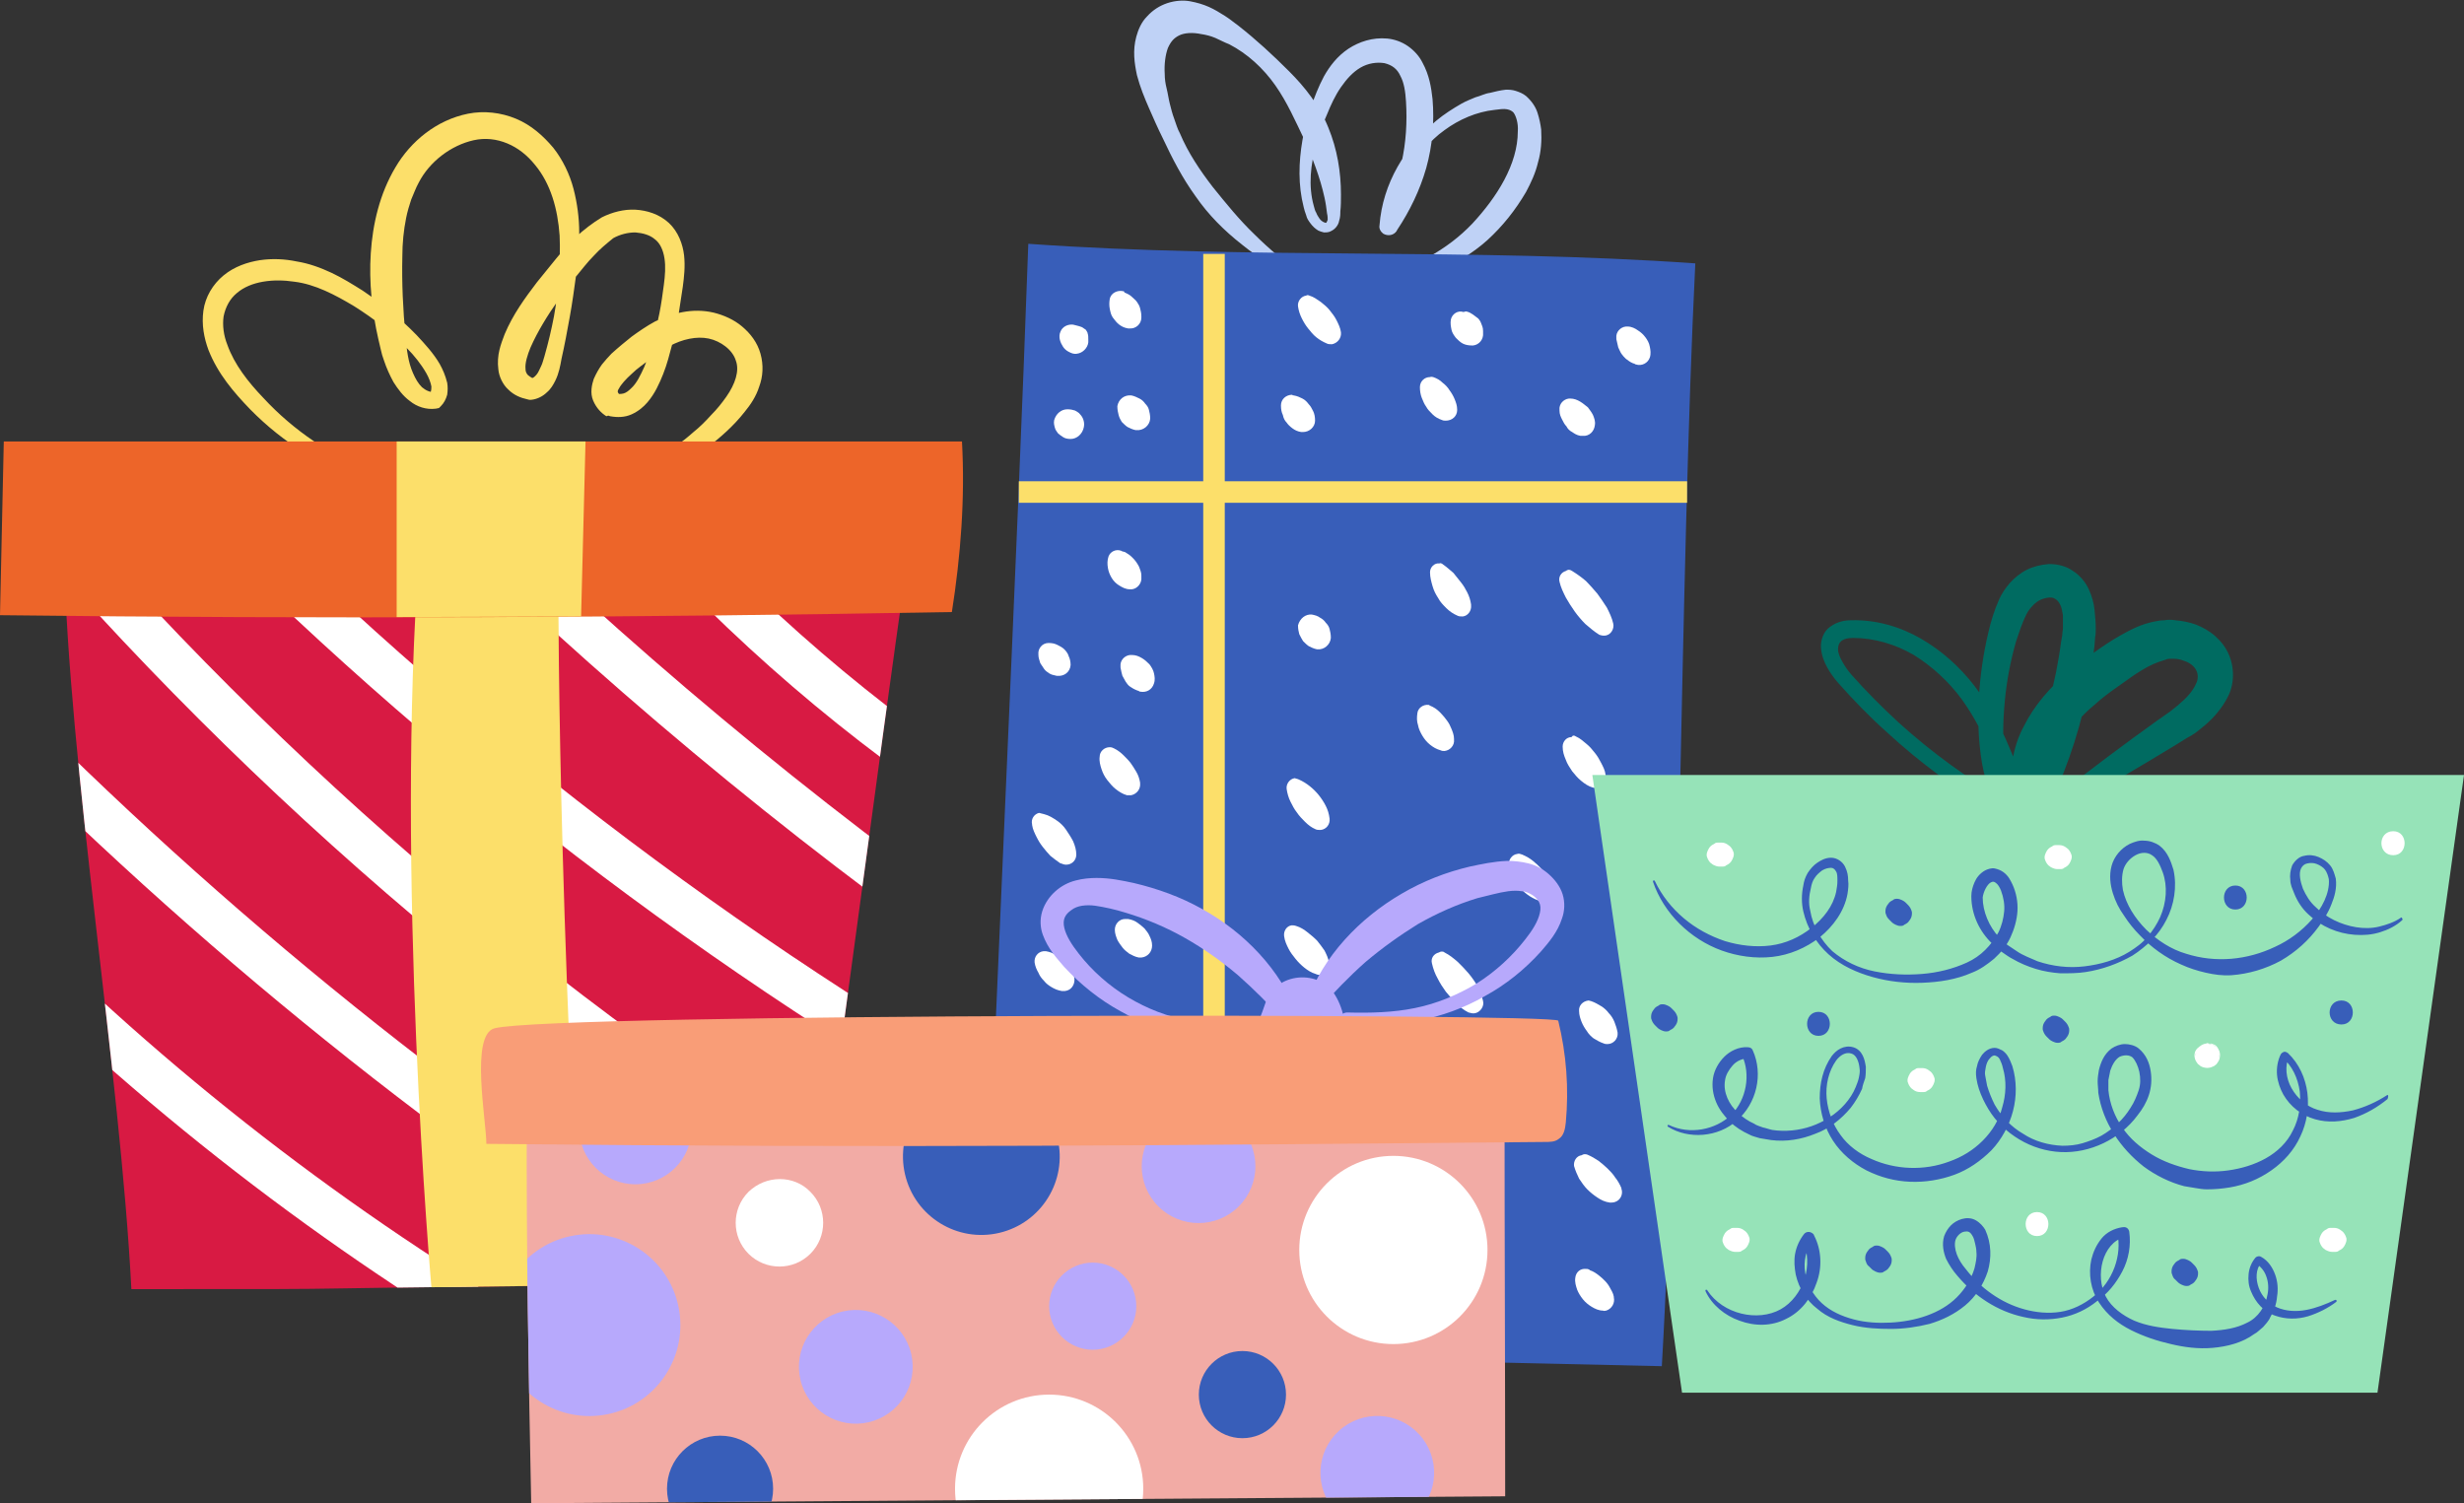 <?xml version="1.0" encoding="utf-8"?>
<!-- Generator: Adobe Illustrator 25.4.1, SVG Export Plug-In . SVG Version: 6.00 Build 0)  -->
<svg version="1.1" xmlns="http://www.w3.org/2000/svg" xmlns:xlink="http://www.w3.org/1999/xlink" x="0px" y="0px"
	 viewBox="0 0 390.1 238" style="enable-background:new 0 0 390.1 238;" xml:space="preserve">
<rect x="0" y="0" width="390.1" height="238" fill="#333333" stroke="none"/>
<style type="text/css">
	.st0{clip-path:url(#SVGID_00000089542548205438941220000001833695605397670570_);fill:#D81A43;}
	
		.st1{clip-path:url(#SVGID_00000089542548205438941220000001833695605397670570_);fill:none;stroke:#FFFFFF;stroke-width:7.057;stroke-miterlimit:10;}
	.st2{fill:#FCDF6A;}
	.st3{fill:#ED6529;}
	.st4{fill:#BFD2F6;}
	.st5{fill:#385EB9;}
	.st6{fill:none;stroke:#FCDF6A;stroke-width:3.408;stroke-miterlimit:10;}
	.st7{fill:#FFFFFF;}
	.st8{clip-path:url(#SVGID_00000181782429776391448470000013988930268810010013_);fill:#F2ABA5;}
	.st9{clip-path:url(#SVGID_00000181782429776391448470000013988930268810010013_);}
	.st10{fill:#B7A9FC;}
	.st11{fill:#F99D77;}
	.st12{fill:#006B61;}
	.st13{fill:#96E3B8;}
</style>
<g id="BACKGROUND">
</g>
<g id="OBJECTS">
	<g>
		<g>
			<g>
				<defs>
					<path id="SVGID_1_" d="M143.8,87.6c-5.1,35.6-10.8,80-15.9,115.6c-105.2,0.9-56.5,0.9-107.1,0.9c-1.8-34.9-9.9-82.2-10.7-117.1
						L143.8,87.6z"/>
				</defs>
				<clipPath id="SVGID_00000106843843537443819530000017951788621562002056_">
					<use xlink:href="#SVGID_1_"  style="overflow:visible;"/>
				</clipPath>
				<path style="clip-path:url(#SVGID_00000106843843537443819530000017951788621562002056_);fill:#D81A43;" d="M143.8,87.6
					c-5.1,35.6-10.8,80-15.9,115.6c-105.2,0.9-56.5,0.9-107.1,0.9c-1.8-34.9-9.9-82.2-10.7-117.1L143.8,87.6z"/>
				
					<path style="clip-path:url(#SVGID_00000106843843537443819530000017951788621562002056_);fill:none;stroke:#FFFFFF;stroke-width:7.057;stroke-miterlimit:10;" d="
					M101.7,80.4c16.2,18.2,34.8,34.2,55.2,47.4"/>
				
					<path style="clip-path:url(#SVGID_00000106843843537443819530000017951788621562002056_);fill:none;stroke:#FFFFFF;stroke-width:7.057;stroke-miterlimit:10;" d="
					M69.2,77.6c27.4,27,57.1,51.8,88.6,73.9"/>
				
					<path style="clip-path:url(#SVGID_00000106843843537443819530000017951788621562002056_);fill:none;stroke:#FFFFFF;stroke-width:7.057;stroke-miterlimit:10;" d="
					M30.5,77.1c39.2,40,84.1,74.4,132.9,101.8"/>
				
					<path style="clip-path:url(#SVGID_00000106843843537443819530000017951788621562002056_);fill:none;stroke:#FFFFFF;stroke-width:7.057;stroke-miterlimit:10;" d="
					M10.4,86.3c40.6,45.9,88.9,85.1,142.2,115.4"/>
				
					<path style="clip-path:url(#SVGID_00000106843843537443819530000017951788621562002056_);fill:none;stroke:#FFFFFF;stroke-width:7.057;stroke-miterlimit:10;" d="
					M4.4,117.9c35.9,35.5,75.9,66.8,119.1,92.9"/>
				
					<path style="clip-path:url(#SVGID_00000106843843537443819530000017951788621562002056_);fill:none;stroke:#FFFFFF;stroke-width:7.057;stroke-miterlimit:10;" d="
					M0.5,148.4c26.1,26.1,55.7,48.6,87.8,66.9"/>
			</g>
			<path class="st2" d="M66.4,87.2h22c0,0-0.4,45.3,3.6,116.3l-23.7,0.3C68.3,203.8,62.5,138,66.4,87.2z"/>
			<g>
				<path class="st2" d="M58.5,76.4c-7.1-2.2-13.6-6.2-18.9-11.6c-2.6-2.7-5.1-5.6-6.6-9.4c-0.7-1.9-1.1-4-0.8-6.2
					c0.3-2.2,1.5-4.2,3.2-5.6c1.7-1.4,3.8-2.1,5.7-2.4c2-0.3,4-0.2,5.9,0.2c1.9,0.3,3.8,1,5.5,1.8c1.7,0.8,3.3,1.8,4.9,2.8
					c3.1,2.1,6,4.4,8.6,7.1c1.3,1.4,2.6,2.8,3.6,4.5c0.5,0.9,0.9,1.8,1.2,3c0.1,0.6,0.1,1.2,0,1.9c-0.2,0.7-0.5,1.3-1,1.8l-0.3,0.3
					l-0.5,0.1c-1.5,0.2-3-0.3-4.1-1.2c-1.1-0.8-1.9-1.9-2.6-3c-0.6-1.1-1.1-2.2-1.5-3.4c-0.1-0.3-0.2-0.6-0.3-0.9l-0.2-0.8l-0.4-1.7
					c-1-4.4-1.5-9-1.2-13.6c0.3-4.6,1.4-9.4,3.9-13.6C65,22.4,69.1,19,74.1,18c2.5-0.5,5.2-0.2,7.6,0.8c2.4,1,4.3,2.7,5.9,4.6
					c1.5,1.9,2.6,4.2,3.2,6.5c0.6,2.3,0.9,4.7,0.9,6.9c0,2.3-0.2,4.6-0.5,6.8c-0.3,2.2-0.6,4.4-1,6.6c-0.4,2.2-0.8,4.4-1.3,6.6
					c-0.2,1.1-0.4,2.3-1,3.5c-0.3,0.6-0.7,1.3-1.3,1.8c-0.6,0.6-1.5,1.1-2.5,1.2l-0.3,0l-0.4-0.1c-0.9-0.2-2-0.6-2.9-1.5
					c-0.9-0.8-1.5-2.1-1.6-3.2c-0.3-2.3,0.4-4,1-5.6c1.3-3.1,3.2-5.7,5.1-8.2c1-1.2,2-2.5,3-3.7c1-1.2,2-2.4,3.2-3.5
					c1.2-1.1,2.6-2.2,4.1-3.1c1.6-0.8,3.5-1.3,5.3-1.2c1.8,0.1,3.8,0.7,5.3,2.1c1.5,1.4,2.2,3.4,2.4,5.1c0.2,1.8,0,3.5-0.2,5
					c-0.2,1.5-0.5,3.1-0.7,4.6c-0.3,1.5-0.6,3.1-1,4.6c-0.4,1.5-0.8,3.1-1.4,4.6c-0.6,1.5-1.3,3.1-2.5,4.5c-0.6,0.7-1.4,1.4-2.5,1.9
					c-1.1,0.5-2.3,0.5-3.4,0.3l-0.3-0.1L96,65.9c-0.8-0.5-1.6-1.3-2.1-2.5c-0.5-1.2-0.2-2.5,0.1-3.4c0.4-0.9,0.8-1.6,1.3-2.3
					c0.5-0.6,1-1.2,1.5-1.7c1.1-1,2.2-1.9,3.2-2.7c1.1-0.8,2.4-1.7,3.7-2.4c2.7-1.3,5.9-2.2,9.3-1.4c1.6,0.4,3.2,1.1,4.5,2.2
					c1.3,1.1,2.4,2.5,2.9,4.3c0.5,1.8,0.4,3.6-0.2,5.2c-0.5,1.6-1.4,2.9-2.3,4c-1.8,2.3-3.9,4.1-6.1,5.8c-2.2,1.7-4.6,3.1-7.2,4.3
					c-2.5,1.2-5.2,2-7.9,2.6L96.4,76c2.5-0.8,4.9-1.8,7.1-3.1c2.2-1.3,4.4-2.8,6.3-4.5c1-0.8,1.9-1.7,2.8-2.7
					c0.9-0.9,1.7-1.9,2.4-2.9c1.4-2,2.1-4.1,1.5-5.7c-0.5-1.7-2.4-3.1-4.3-3.5c-1.9-0.4-4.2,0.1-6.2,1.2c-0.5,0.3-1,0.6-1.5,0.9
					c-0.5,0.3-1,0.7-1.5,1.1c-1,0.8-2.1,1.5-3,2.4c-0.9,0.8-1.7,1.7-2,2.3c-0.2,0.3-0.2,0.4-0.2,0.5c0,0.1,0.1,0.3,0.4,0.6l-0.7-0.3
					c0.4,0.1,0.8,0.1,1.2,0c0.4-0.1,0.8-0.4,1.2-0.8c0.9-0.8,1.5-2.1,2.1-3.4c1.1-2.6,1.8-5.6,2.4-8.5c0.3-1.5,0.5-3,0.7-4.5
					c0.2-1.5,0.3-2.9,0.1-4.2c-0.2-1.3-0.7-2.4-1.5-3c-0.8-0.7-1.9-1-3.1-1.1c-1.2,0-2.4,0.3-3.5,0.9C96,38.6,95,39.4,94,40.5
					c-1,1-1.9,2.2-2.9,3.4c-0.9,1.2-1.9,2.4-2.7,3.6c-1.7,2.4-3.3,5-4.4,7.5c-0.5,1.2-0.9,2.5-0.8,3.4c0,0.4,0.1,0.6,0.3,0.9
					c0.2,0.2,0.6,0.5,1.1,0.7l-0.7-0.1c0.1,0,0.3,0,0.5-0.1c0.2-0.1,0.5-0.4,0.7-0.7c0.2-0.3,0.4-0.8,0.6-1.2
					c0.2-0.4,0.3-0.9,0.5-1.5c0.6-2.1,1.1-4.2,1.5-6.3c0.4-2.1,0.6-4.3,0.8-6.4c0.1-2.2,0.2-4.3,0.1-6.4c-0.3-4.2-1.4-8.2-3.9-11.2
					c-1.2-1.5-2.7-2.7-4.4-3.4c-1.7-0.7-3.5-0.9-5.3-0.5c-3.6,0.8-7,3.4-8.7,6.7c-0.5,0.9-0.8,1.8-1.2,2.7c-0.3,0.9-0.6,1.9-0.8,2.9
					c-0.4,2-0.6,4-0.6,6.1c-0.1,4.2,0.1,8.4,0.5,12.6c0.2,2.2,0.4,4.1,1.2,5.9c0.4,0.9,0.8,1.6,1.4,2.2c0.6,0.5,1.2,0.8,2,0.8
					l-0.9,0.4c0.3-0.3,0.4-0.6,0.4-1.3c-0.1-0.6-0.4-1.4-0.8-2.1c-0.8-1.4-1.9-2.8-3.1-4c-2.4-2.5-5.3-4.7-8.3-6.6
					c-3-1.8-6.2-3.5-9.5-3.9c-3.3-0.5-6.9-0.1-9.1,1.8c-1.1,0.9-1.8,2.2-2.1,3.7c-0.2,1.4,0,3,0.6,4.5c1.1,3.1,3.3,5.9,5.7,8.4
					c4.8,5.2,10.8,9.2,17.4,11.8L58.5,76.4z"/>
			</g>
			<path class="st3" d="M0.6,69.9h151.7c0.5,9-0.2,18.1-1.6,27C100.5,97.8,50.3,98,0,97.4L0.6,69.9z"/>
			<polygon class="st2" points="62.8,69.9 62.8,97.7 92,97.6 92.7,69.9 			"/>
		</g>
		<g>
			<g>
				<path class="st4" d="M205.6,44c-3.3-1.3-6.3-3.1-9-5.3c-2.8-2.2-5.3-4.7-7.3-7.6c-2.1-2.9-3.7-6-5.2-9.2
					c-0.8-1.6-1.5-3.2-2.2-4.8c-0.7-1.6-1.4-3.3-1.9-5.2c-0.4-1.9-0.7-3.9-0.1-6.1c0.3-1.1,0.8-2.3,1.7-3.2c0.9-1,2-1.7,3.2-2.1
					c1.2-0.4,2.5-0.5,3.6-0.3c1.1,0.2,2.1,0.5,3,0.9c0.9,0.4,1.7,0.9,2.5,1.4c0.8,0.5,1.5,1.1,2.2,1.6c2.8,2.2,5.4,4.6,8,7.2
					c2.5,2.5,4.8,5.4,6.2,8.9c1.4,3.4,2,7,2,10.6c0,0.9,0,1.8-0.1,2.7c0,0.4,0,0.9-0.2,1.5c-0.1,0.6-0.6,1.3-1.3,1.6
					c-0.3,0.2-0.8,0.2-1.1,0.2c-0.4-0.1-0.7-0.2-0.9-0.3c-0.5-0.3-0.9-0.7-1.2-1.1c-0.3-0.4-0.6-0.8-0.7-1.3
					c-0.2-0.5-0.3-0.9-0.4-1.3c-0.9-3.5-0.8-7.1-0.2-10.6c0.3-1.8,0.7-3.5,1.3-5.1c0.6-1.7,1.2-3.3,2.1-5c0.9-1.6,2.1-3.2,3.9-4.4
					c1.7-1.1,3.8-1.8,6.1-1.6c1.1,0.1,2.3,0.5,3.3,1.2c1,0.7,1.8,1.6,2.3,2.6c1.1,2,1.4,4,1.6,5.8c0.3,3.6,0,7.3-1,10.9
					c-1,3.5-2.6,6.8-4.6,9.8l-0.1,0.2c-0.5,0.7-1.4,0.8-2.1,0.4c-0.4-0.3-0.7-0.8-0.6-1.3c0.5-6.7,4.1-12.5,9-16.6
					c1.2-1,2.6-1.9,4-2.7c0.7-0.4,1.5-0.7,2.2-1c0.8-0.2,1.5-0.6,2.3-0.7c0.8-0.2,1.6-0.4,2.5-0.5c0.5,0,1,0,1.6,0.2
					c0.6,0.2,1.1,0.4,1.6,0.8c0.9,0.8,1.5,1.7,1.8,2.6c0.3,0.9,0.5,1.9,0.6,2.7c0.1,1.7,0,3.5-0.5,5.2c-0.4,1.7-1.1,3.2-1.9,4.7
					c-1.7,2.9-3.7,5.4-6.1,7.6c-4.9,4.4-11.4,6.7-17.6,6.6c-0.2,0-0.4-0.2-0.3-0.4c0-0.2,0.1-0.3,0.3-0.3c5.9-1.5,11.2-4.3,15.2-8.5
					c3.9-4.2,7.2-9.4,7.2-14.6c0.1-1.3-0.3-2.5-0.7-3c-0.2-0.2-0.5-0.4-1-0.5c-0.5-0.1-1.3,0-2,0.1c-2.8,0.3-5.6,1.5-7.9,3.2
					c-2.4,1.7-4.3,4.1-5.5,6.7c-1.3,2.6-1.8,5.6-1.6,8.4l-2.8-0.8c1.5-2.9,2.5-6,3.1-9.2c0.7-3.1,0.9-6.4,0.7-9.6
					c-0.1-1.6-0.3-3-0.9-4.1c-0.5-1.1-1.3-1.7-2.5-2c-1.2-0.2-2.6,0-3.8,0.7c-1.2,0.7-2.2,1.8-3.1,3.1c-0.9,1.3-1.6,2.8-2.2,4.3
					c-0.7,1.5-1.2,3.1-1.7,4.7c-0.9,3.2-1.3,6.6-0.4,9.8c0.1,0.4,0.2,0.8,0.4,1.1c0.1,0.3,0.3,0.6,0.5,0.9c0.4,0.6,1.2,0.8,1.1,0.6
					c0.1-0.1,0.1-0.2,0.2-0.4c0-0.3,0-0.6-0.1-1c-0.1-0.8-0.2-1.6-0.4-2.5c-0.7-3.2-1.9-6.3-3.2-9.2c-1.4-2.9-2.7-5.9-4.6-8.6
					c-1.9-2.7-4.4-5-7.3-6.5c-0.8-0.3-1.5-0.7-2.2-1c-0.7-0.3-1.5-0.5-2.2-0.6c-1.4-0.3-2.7-0.2-3.5,0.2c-0.8,0.4-1.3,0.9-1.8,2
					c-0.4,1.1-0.6,2.6-0.5,4.1c0,0.8,0.1,1.5,0.3,2.3c0.2,0.8,0.3,1.6,0.5,2.4c0.2,0.8,0.4,1.6,0.7,2.4c0.3,0.8,0.5,1.6,0.9,2.3
					c1.3,3.1,3.2,5.9,5.2,8.5c2.1,2.6,4.2,5.2,6.6,7.5c2.4,2.4,5,4.5,7.7,6.6c0.2,0.1,0.2,0.3,0.1,0.5C205.9,44,205.8,44.1,205.6,44
					z"/>
			</g>
			<path class="st5" d="M155.5,213.9c1.9-51,5.5-124.3,7.3-175.3c35.4,2.5,70.2,0.6,105.6,3.1c-2.4,48.7-2.5,125.9-5.3,174.6
				L155.5,213.9z"/>
			<line class="st6" x1="192.2" y1="40.2" x2="192.2" y2="215.2"/>
			<line class="st6" x1="267.1" y1="77.9" x2="161.3" y2="77.9"/>
			<g>
				<g>
					<path class="st7" d="M248.9,90.4c0.8,0.5,1.5,1,2.2,1.6c0.6,0.6,1.2,1.3,1.8,2c0.5,0.7,1,1.4,1.5,2.2c0.4,0.8,0.8,1.6,1,2.5
						c0.2,0.8-0.3,1.7-1.1,1.9c-0.4,0.1-0.8,0-1.1-0.1c-0.8-0.5-1.5-1.1-2.2-1.7c-0.6-0.6-1.2-1.3-1.7-2c-0.5-0.7-1-1.5-1.4-2.2
						c-0.4-0.8-0.8-1.6-1-2.5c-0.2-0.8,0.3-1.5,1-1.7C248.3,90.1,248.6,90.2,248.9,90.4z"/>
				</g>
				<g>
					<path class="st7" d="M228.5,89.4c0.6,0.4,1.1,0.9,1.6,1.3c0.4,0.5,0.8,1,1.2,1.5c0.4,0.5,0.7,1,1,1.6c0.3,0.6,0.5,1.2,0.6,1.9
						l0,0.1c0.1,0.9-0.5,1.7-1.3,1.8c-0.3,0-0.6,0-0.8-0.1c-0.7-0.3-1.3-0.7-1.8-1.2c-0.5-0.5-1-1-1.3-1.6c-0.4-0.6-0.7-1.2-0.9-1.9
						c-0.2-0.7-0.4-1.4-0.4-2.2c0-0.8,0.7-1.5,1.5-1.4C228,89.1,228.3,89.2,228.5,89.4L228.5,89.4z"/>
				</g>
				<g>
					<path class="st7" d="M226.8,111.9c0.6,0.3,1,0.7,1.3,1c0.4,0.4,0.7,0.8,1,1.2c0.3,0.4,0.5,0.8,0.7,1.3c0.2,0.5,0.4,1,0.4,1.6
						l0,0.1c0.1,0.9-0.6,1.7-1.5,1.8c-0.2,0-0.4,0-0.6-0.1c-0.7-0.2-1.2-0.5-1.7-0.9c-0.5-0.4-0.9-0.9-1.2-1.4
						c-0.3-0.5-0.6-1.1-0.7-1.7c-0.2-0.6-0.2-1.2-0.1-1.9c0.1-0.8,0.9-1.4,1.8-1.3C226.4,111.7,226.5,111.8,226.8,111.9L226.8,111.9
						z"/>
				</g>
				<g>
					<path class="st7" d="M207.7,97.3c0.5,0.1,0.9,0.2,1.3,0.5c0.4,0.2,0.7,0.5,0.9,0.8c0.3,0.3,0.5,0.6,0.6,1
						c0.1,0.4,0.2,0.8,0.2,1.4c-0.1,1.1-1.1,1.9-2.1,1.8c0,0,0,0-0.1,0c-0.5-0.1-0.9-0.3-1.3-0.5c-0.3-0.2-0.6-0.5-0.9-0.8
						c-0.2-0.3-0.4-0.7-0.6-1.1c-0.1-0.4-0.2-0.8-0.2-1.4C205.8,97.9,206.7,97.2,207.7,97.3C207.7,97.3,207.7,97.3,207.7,97.3z"/>
				</g>
				<g>
					<path class="st7" d="M205.6,123.4c0.7,0.3,1.3,0.7,1.8,1.1c0.5,0.4,1,0.9,1.4,1.4c0.4,0.5,0.8,1.1,1.1,1.7
						c0.3,0.6,0.5,1.2,0.6,2c0.1,0.9-0.5,1.7-1.4,1.8c-0.3,0-0.6,0-0.8-0.1c-0.7-0.3-1.2-0.7-1.7-1.2c-0.5-0.5-0.9-0.9-1.3-1.5
						c-0.4-0.5-0.7-1.1-1-1.7c-0.3-0.6-0.5-1.3-0.6-2c-0.1-0.8,0.5-1.6,1.3-1.7C205.2,123.3,205.4,123.3,205.6,123.4z"/>
				</g>
				<g>
					<path class="st7" d="M249.5,116.6c0.7,0.3,1.2,0.8,1.7,1.2c0.5,0.4,0.9,0.9,1.3,1.4c0.4,0.5,0.7,1,1,1.6
						c0.3,0.6,0.6,1.1,0.7,1.9l0,0.1c0.2,0.9-0.4,1.7-1.2,1.9c-0.3,0.1-0.6,0-0.8,0c-0.7-0.2-1.3-0.6-1.9-1.1c-0.5-0.4-1-1-1.4-1.5
						c-0.4-0.6-0.8-1.2-1-1.8c-0.3-0.7-0.5-1.3-0.5-2.1c0-0.8,0.6-1.5,1.4-1.5C249,116.4,249.2,116.4,249.5,116.6L249.5,116.6z"/>
				</g>
				<g>
					<path class="st7" d="M241,135.3c0.7,0.3,1.2,0.6,1.7,1c0.5,0.4,0.9,0.8,1.3,1.2c0.4,0.4,0.8,0.9,1.1,1.4c0.3,0.5,0.6,1,0.9,1.7
						l0,0.1c0.3,0.9-0.2,1.8-1.1,2c-0.3,0.1-0.5,0.1-0.8,0c-0.7-0.1-1.4-0.5-1.9-0.8c-0.6-0.4-1.1-0.8-1.5-1.3
						c-0.4-0.5-0.8-1.1-1.2-1.7c-0.3-0.6-0.6-1.3-0.6-2c-0.1-0.8,0.5-1.6,1.3-1.7C240.5,135.1,240.7,135.2,241,135.3L241,135.3z"/>
				</g>
				<g>
					<path class="st7" d="M228.7,150.8c0.8,0.4,1.4,0.9,2.1,1.5c0.6,0.6,1.2,1.2,1.7,1.8c0.5,0.6,1,1.3,1.4,2
						c0.4,0.7,0.7,1.5,0.9,2.4c0.2,0.8-0.4,1.7-1.2,1.9c-0.4,0.1-0.7,0-1.1-0.1c-0.8-0.4-1.4-0.9-2-1.5c-0.6-0.6-1.1-1.2-1.6-1.8
						c-0.5-0.7-0.9-1.3-1.3-2.1c-0.4-0.7-0.7-1.5-0.9-2.4c-0.2-0.8,0.3-1.5,1.1-1.7C228.1,150.6,228.5,150.6,228.7,150.8z"/>
				</g>
				<g>
					<path class="st7" d="M205.2,146.6c0.7,0.2,1.3,0.6,1.8,1c0.5,0.4,1,0.8,1.5,1.3c0.4,0.5,0.8,1,1.2,1.6c0.3,0.6,0.6,1.2,0.7,1.9
						c0.2,0.9-0.4,1.7-1.3,1.9c-0.3,0.1-0.6,0-0.8-0.1c-0.7-0.2-1.3-0.6-1.8-1c-0.5-0.4-1-0.9-1.4-1.4c-0.4-0.5-0.8-1-1.1-1.6
						c-0.3-0.6-0.6-1.2-0.7-2c-0.1-0.8,0.4-1.6,1.2-1.7C204.7,146.5,204.9,146.5,205.2,146.6z"/>
				</g>
				<g>
					<path class="st7" d="M205.2,172.6c0.7,0.4,1.3,0.8,1.8,1.2c0.5,0.5,1,0.9,1.5,1.4c0.5,0.5,0.9,1,1.3,1.6c0.4,0.6,0.7,1.2,1,2
						l0,0c0.3,0.8-0.2,1.7-1,2c-0.3,0.1-0.6,0.1-0.9,0c-0.8-0.2-1.5-0.6-2.1-1.1c-0.6-0.5-1.2-1-1.6-1.6c-0.5-0.6-0.9-1.2-1.3-1.9
						c-0.3-0.7-0.6-1.4-0.7-2.3c-0.1-0.8,0.5-1.5,1.3-1.6C204.6,172.4,204.9,172.4,205.2,172.6L205.2,172.6z"/>
				</g>
				<g>
					<path class="st7" d="M229.9,180.2c0.7,0.2,1.2,0.5,1.7,0.9c0.5,0.4,0.9,0.8,1.3,1.2c0.4,0.4,0.7,0.9,1,1.5
						c0.3,0.5,0.5,1.1,0.6,1.8c0.1,0.9-0.5,1.8-1.5,1.9c-0.2,0-0.5,0-0.7-0.1c-0.7-0.2-1.2-0.5-1.7-0.9c-0.5-0.4-0.9-0.8-1.3-1.3
						c-0.4-0.5-0.7-1-1-1.5c-0.3-0.6-0.5-1.1-0.6-1.8c-0.1-0.8,0.5-1.6,1.4-1.7C229.4,180.1,229.7,180.1,229.9,180.2z"/>
				</g>
				<g>
					<path class="st7" d="M251.9,158.5c0.6,0.2,1.1,0.5,1.6,0.8c0.5,0.3,0.9,0.7,1.2,1.1c0.4,0.4,0.7,0.9,0.9,1.4
						c0.2,0.5,0.4,1.1,0.5,1.7c0.1,1-0.7,1.8-1.6,1.8c-0.2,0-0.4,0-0.6-0.1c-0.6-0.2-1.1-0.5-1.6-0.8c-0.4-0.3-0.8-0.7-1.1-1.2
						c-0.3-0.4-0.6-0.9-0.8-1.4c-0.2-0.5-0.4-1.1-0.4-1.7c-0.1-0.9,0.6-1.6,1.5-1.7C251.6,158.4,251.8,158.5,251.9,158.5z"/>
				</g>
				<g>
					<path class="st7" d="M251.3,182.8c0.7,0.3,1.2,0.6,1.8,1c0.5,0.4,1,0.8,1.4,1.2c0.4,0.4,0.9,0.9,1.2,1.4c0.4,0.5,0.7,1,1,1.7
						l0,0.1c0.3,0.8-0.1,1.8-1,2.1c-0.3,0.1-0.6,0.1-0.8,0.1c-0.8-0.1-1.4-0.4-2-0.8c-0.6-0.4-1.1-0.8-1.6-1.3
						c-0.5-0.5-0.9-1.1-1.3-1.7c-0.3-0.6-0.6-1.3-0.8-2c-0.1-0.8,0.4-1.6,1.2-1.7C250.7,182.7,251,182.7,251.3,182.8L251.3,182.8z"
						/>
				</g>
				<g>
					<path class="st7" d="M231.2,200.1c0.7,0.2,1.3,0.6,1.9,1c0.6,0.4,1.1,0.8,1.6,1.3c0.5,0.5,0.9,1,1.3,1.6c0.4,0.6,0.7,1.2,0.9,2
						c0.2,0.9-0.3,1.8-1.2,2c-0.3,0.1-0.6,0.1-0.9,0c-0.7-0.2-1.3-0.6-1.9-1c-0.6-0.4-1-0.9-1.5-1.4c-0.5-0.5-0.9-1-1.2-1.6
						c-0.3-0.6-0.7-1.2-0.8-2c-0.2-0.8,0.3-1.6,1.1-1.8C230.7,200,231,200,231.2,200.1z"/>
				</g>
				<g>
					<path class="st7" d="M205.4,194.9c0.7,0.2,1.2,0.5,1.7,0.8c0.5,0.3,1,0.7,1.4,1.1c0.4,0.4,0.8,0.9,1.1,1.4
						c0.3,0.5,0.6,1.1,0.7,1.8c0.2,0.9-0.4,1.8-1.4,2c-0.2,0-0.5,0-0.7,0c-0.7-0.2-1.2-0.5-1.7-0.8c-0.5-0.3-0.9-0.7-1.3-1.2
						c-0.4-0.4-0.7-0.9-1-1.4c-0.3-0.5-0.5-1.1-0.7-1.8c-0.1-0.8,0.4-1.6,1.3-1.8C205,194.9,205.2,194.9,205.4,194.9z"/>
				</g>
				<g>
					<path class="st7" d="M257.7,51.7c0.6,0,1.2,0.3,1.6,0.6c0.5,0.3,0.9,0.7,1.2,1.1c0.3,0.4,0.6,0.9,0.7,1.5
						c0.1,0.5,0.2,1.1,0,1.7c-0.3,0.9-1.3,1.4-2.2,1.1c-0.1,0-0.2-0.1-0.2-0.1l-0.3-0.1c-0.5-0.2-0.8-0.5-1.1-0.7
						c-0.3-0.3-0.5-0.5-0.7-0.8c-0.2-0.3-0.3-0.6-0.5-1c-0.1-0.4-0.2-0.8-0.3-1.3l0-0.2c-0.1-0.9,0.6-1.7,1.5-1.8
						C257.5,51.7,257.6,51.7,257.7,51.7z"/>
				</g>
				<g>
					<path class="st7" d="M248.6,63.1c0.6,0,1.1,0.2,1.6,0.5c0.5,0.3,0.8,0.6,1.2,0.9c0.3,0.4,0.6,0.8,0.8,1.2
						c0.2,0.5,0.4,1,0.3,1.6c-0.1,1-0.9,1.8-1.9,1.7c-0.1,0-0.2,0-0.3,0l-0.1,0c-0.6-0.1-1-0.4-1.3-0.6c-0.4-0.2-0.7-0.5-0.9-0.9
						c-0.3-0.3-0.5-0.7-0.7-1.1c-0.2-0.4-0.4-0.8-0.4-1.4l0-0.1c-0.1-0.9,0.6-1.7,1.5-1.8C248.4,63.1,248.5,63.1,248.6,63.1z"/>
				</g>
				<g>
					<path class="st7" d="M232.1,49.3c0.5,0.1,0.8,0.3,1.1,0.5c0.3,0.2,0.5,0.4,0.8,0.6c0.2,0.2,0.4,0.5,0.5,0.8
						c0.1,0.3,0.3,0.6,0.3,1.2l0,0.3c0.1,1-0.6,1.9-1.6,2c0,0,0,0-0.1,0c-0.6,0-1.1-0.1-1.5-0.3c-0.4-0.2-0.8-0.6-1.1-0.9
						c-0.3-0.4-0.6-0.8-0.7-1.3c-0.1-0.5-0.2-1-0.1-1.6c0.2-0.9,1.1-1.5,2-1.2c0,0,0,0,0,0L232.1,49.3z"/>
				</g>
				<g>
					<path class="st7" d="M226.9,59.7c0.6,0.2,1.1,0.5,1.5,0.9c0.4,0.3,0.8,0.7,1.1,1.2c0.3,0.4,0.6,0.9,0.8,1.4
						c0.2,0.5,0.4,1,0.4,1.7c0,1-0.8,1.7-1.8,1.7c-0.2,0-0.4,0-0.6-0.1c-0.6-0.2-1.1-0.5-1.5-0.9c-0.4-0.4-0.8-0.8-1-1.2
						c-0.3-0.4-0.5-0.9-0.7-1.4c-0.2-0.5-0.3-1.1-0.3-1.7c0-0.9,0.7-1.6,1.6-1.6C226.6,59.6,226.8,59.7,226.9,59.7z"/>
				</g>
				<g>
					<path class="st7" d="M207.3,46.8c0.7,0.2,1.2,0.6,1.8,1c0.5,0.4,1,0.8,1.4,1.3c0.4,0.5,0.8,1,1.1,1.6c0.3,0.6,0.6,1.2,0.7,1.9
						c0.1,0.9-0.5,1.7-1.4,1.9c-0.3,0-0.6,0-0.8-0.1c-0.7-0.3-1.2-0.6-1.7-1c-0.5-0.4-0.9-0.9-1.3-1.4c-0.4-0.5-0.7-1-1-1.6
						c-0.3-0.6-0.5-1.2-0.6-1.9c-0.1-0.8,0.5-1.6,1.3-1.7C206.9,46.7,207.1,46.7,207.3,46.8z"/>
				</g>
				<g>
					<path class="st7" d="M204.8,62.6c0.6,0.1,1,0.3,1.4,0.5c0.4,0.2,0.7,0.5,1,0.9c0.3,0.3,0.5,0.7,0.7,1.1
						c0.2,0.4,0.3,0.9,0.3,1.5c0,1-0.9,1.8-1.9,1.8c-0.1,0-0.2,0-0.3,0c-0.6-0.1-1-0.3-1.4-0.6c-0.4-0.3-0.7-0.6-0.9-0.9
						c-0.3-0.3-0.5-0.7-0.6-1.2c-0.2-0.4-0.3-0.9-0.3-1.5c0-1,0.8-1.7,1.8-1.7C204.6,62.6,204.7,62.6,204.8,62.6z"/>
				</g>
				<g>
					<path class="st7" d="M178,46.3c0.5,0.2,0.9,0.4,1.2,0.7c0.3,0.3,0.6,0.5,0.8,0.8c0.2,0.3,0.4,0.6,0.5,1
						c0.1,0.4,0.2,0.8,0.2,1.3l0,0.2c0,1-0.9,1.8-1.9,1.7c-0.1,0-0.1,0-0.2,0c-0.6-0.1-1-0.3-1.4-0.6c-0.4-0.3-0.7-0.7-1-1.1
						c-0.3-0.4-0.4-0.9-0.5-1.4c-0.1-0.5-0.1-1,0-1.6c0.2-0.9,1.2-1.4,2.1-1.2c0.1,0,0.1,0,0.2,0.1L178,46.3z"/>
				</g>
				<g>
					<path class="st7" d="M179.1,62.6c0.5,0.1,0.9,0.3,1.3,0.5c0.4,0.2,0.7,0.5,0.9,0.8c0.3,0.3,0.5,0.6,0.6,1
						c0.1,0.4,0.2,0.8,0.2,1.4c-0.1,1.1-1.1,1.9-2.2,1.8c0,0,0,0-0.1,0c-0.5-0.1-0.9-0.3-1.3-0.5c-0.3-0.2-0.6-0.5-0.9-0.8
						c-0.2-0.3-0.4-0.7-0.5-1.1c-0.1-0.4-0.2-0.8-0.2-1.4C177.1,63.2,178,62.5,179.1,62.6C179,62.6,179,62.6,179.1,62.6z"/>
				</g>
				<g>
					<path class="st7" d="M170.3,51.5c0.5,0.1,0.7,0.2,1,0.3c0.2,0.1,0.4,0.3,0.6,0.4c0.1,0.2,0.3,0.4,0.3,0.6
						c0.1,0.3,0.1,0.5,0.1,1l0,0.4c-0.1,0.9-0.9,1.7-1.8,1.8c-0.5,0.1-0.9-0.1-1.3-0.3c-0.4-0.2-0.7-0.5-0.9-0.8
						c-0.2-0.3-0.4-0.7-0.5-1.1c-0.1-0.4-0.1-0.9,0.1-1.3c0.3-0.8,1.2-1.2,2-1.1L170.3,51.5z"/>
				</g>
				<g>
					<path class="st7" d="M169,64.8c0.5,0,0.9,0.1,1.2,0.2c0.3,0.2,0.6,0.3,0.8,0.6c0.2,0.2,0.4,0.5,0.5,0.8
						c0.1,0.3,0.2,0.7,0.1,1.2c-0.2,1.1-1.1,1.9-2.1,1.9c-0.5,0-0.9-0.1-1.2-0.3c-0.3-0.2-0.6-0.4-0.8-0.6c-0.2-0.3-0.4-0.5-0.5-0.9
						c-0.1-0.4-0.2-0.7-0.1-1.2C167.2,65.5,168,64.8,169,64.8z"/>
				</g>
				<g>
					<path class="st7" d="M178.1,87.4c0.5,0.3,0.8,0.5,1.1,0.8c0.3,0.3,0.5,0.5,0.7,0.8c0.2,0.3,0.4,0.6,0.5,0.9
						c0.1,0.3,0.3,0.7,0.3,1.2l0,0.3c0.1,0.9-0.6,1.8-1.5,1.9c-0.1,0-0.2,0-0.3,0c-0.7,0-1.2-0.3-1.7-0.6c-0.5-0.3-0.9-0.7-1.2-1.2
						c-0.3-0.5-0.5-1-0.6-1.6c-0.1-0.6-0.1-1.2,0.1-1.8c0.3-0.8,1.2-1.2,2-0.9c0.1,0,0.1,0.1,0.2,0.1L178.1,87.4z"/>
				</g>
				<g>
					<path class="st7" d="M179.2,103.7c0.6,0,1.1,0.2,1.6,0.5c0.5,0.3,0.8,0.6,1.2,1c0.3,0.4,0.6,0.9,0.7,1.4c0.1,0.5,0.2,1,0,1.6
						c-0.3,1-1.2,1.5-2.2,1.3c-0.1,0-0.1,0-0.2-0.1l-0.3-0.1c-0.5-0.2-0.8-0.4-1.1-0.6c-0.3-0.2-0.5-0.5-0.7-0.8
						c-0.2-0.3-0.3-0.6-0.5-0.9c-0.1-0.4-0.2-0.7-0.3-1.3l0-0.2c-0.1-0.9,0.6-1.7,1.5-1.8C179.1,103.7,179.2,103.7,179.2,103.7z"/>
				</g>
				<g>
					<path class="st7" d="M166,101.8c0.6,0,1,0.1,1.4,0.3c0.4,0.2,0.8,0.4,1.1,0.7c0.3,0.3,0.6,0.7,0.7,1.1c0.2,0.4,0.3,0.9,0.3,1.4
						c-0.1,1.1-1,1.8-2.1,1.7c0,0,0,0,0,0l-0.1,0c-0.5-0.1-0.9-0.2-1.2-0.4c-0.3-0.2-0.6-0.4-0.8-0.7c-0.2-0.3-0.4-0.6-0.6-0.9
						c-0.1-0.4-0.3-0.8-0.3-1.3l0-0.1C164.3,102.7,165,101.8,166,101.8C166,101.8,166,101.8,166,101.8z"/>
				</g>
				<g>
					<path class="st7" d="M176.4,118.5c0.6,0.3,1.1,0.7,1.5,1.1c0.4,0.4,0.8,0.8,1.1,1.2c0.3,0.4,0.6,0.9,0.9,1.4
						c0.3,0.5,0.5,1.1,0.6,1.7l0,0.1c0.1,0.9-0.5,1.7-1.4,1.9c-0.2,0-0.5,0-0.7,0c-0.7-0.2-1.3-0.6-1.8-1c-0.5-0.4-0.9-0.9-1.3-1.4
						c-0.4-0.5-0.7-1.1-0.9-1.7c-0.2-0.6-0.4-1.3-0.3-2c0-0.8,0.7-1.5,1.6-1.5C176,118.3,176.2,118.4,176.4,118.5L176.4,118.5z"/>
				</g>
				<g>
					<path class="st7" d="M165.3,128.9c0.8,0.2,1.4,0.6,2,1c0.6,0.4,1.1,0.9,1.5,1.5c0.4,0.6,0.8,1.2,1.1,1.8
						c0.3,0.7,0.5,1.4,0.5,2.1c0,0.9-0.7,1.6-1.6,1.6c-0.3,0-0.6-0.1-0.8-0.2l-0.1,0c-0.6-0.4-1.1-0.8-1.6-1.2
						c-0.4-0.4-0.8-0.9-1.2-1.4c-0.4-0.5-0.7-1-1-1.6c-0.3-0.6-0.6-1.2-0.7-1.9l0-0.1c-0.2-0.8,0.3-1.6,1.1-1.8
						C164.8,128.8,165,128.8,165.3,128.9z"/>
				</g>
				<g>
					<path class="st7" d="M178.6,145.5c0.6,0.1,1.1,0.3,1.5,0.6c0.4,0.3,0.8,0.6,1.1,0.9c0.3,0.4,0.6,0.7,0.8,1.2
						c0.2,0.4,0.4,0.9,0.4,1.5c0,1-0.7,1.8-1.7,1.9c-0.1,0-0.3,0-0.4,0c-0.6-0.1-1.1-0.4-1.5-0.6c-0.4-0.3-0.8-0.6-1.1-1
						c-0.3-0.4-0.6-0.8-0.8-1.2c-0.2-0.5-0.4-1-0.4-1.6c0-0.9,0.7-1.7,1.6-1.7C178.3,145.5,178.5,145.5,178.6,145.5z"/>
				</g>
				<g>
					<path class="st7" d="M165.6,150.6c0.6,0.1,1.1,0.3,1.6,0.6c0.5,0.3,0.9,0.6,1.3,0.9c0.4,0.4,0.7,0.8,1,1.2
						c0.3,0.5,0.5,1,0.6,1.6c0.1,1-0.5,1.9-1.5,2c-0.2,0-0.4,0-0.5,0c-0.6-0.1-1.1-0.3-1.6-0.6c-0.5-0.3-0.9-0.6-1.2-1
						c-0.4-0.4-0.7-0.8-0.9-1.3c-0.3-0.5-0.5-1-0.6-1.6c-0.1-0.9,0.5-1.7,1.4-1.8C165.3,150.6,165.5,150.6,165.6,150.6z"/>
				</g>
				<g>
					<path class="st7" d="M178.6,167.1c0.7,0.2,1.3,0.5,1.9,0.9c0.6,0.4,1.1,0.8,1.5,1.3c0.5,0.5,0.9,1,1.2,1.6
						c0.3,0.6,0.6,1.2,0.7,2c0.1,0.9-0.5,1.7-1.4,1.8c-0.3,0-0.5,0-0.8-0.1l0,0c-0.7-0.3-1.2-0.6-1.7-1c-0.5-0.4-0.9-0.8-1.3-1.3
						c-0.4-0.5-0.7-0.9-1.1-1.5c-0.3-0.5-0.6-1.1-0.8-1.8l0,0c-0.2-0.8,0.3-1.6,1.1-1.8C178.1,167,178.4,167,178.6,167.1z"/>
				</g>
				<g>
					<path class="st7" d="M164.6,176.7c0.6,0.2,1,0.4,1.3,0.7c0.4,0.3,0.7,0.5,1,0.8c0.3,0.3,0.5,0.6,0.8,1c0.2,0.4,0.4,0.8,0.5,1.4
						l0,0.2c0.2,0.9-0.4,1.9-1.4,2c-0.1,0-0.3,0-0.4,0c-0.7,0-1.2-0.2-1.7-0.5c-0.5-0.3-0.9-0.7-1.3-1.1c-0.4-0.4-0.6-0.9-0.9-1.4
						c-0.2-0.5-0.3-1.1-0.3-1.7c0.1-0.9,0.9-1.5,1.7-1.4c0.1,0,0.2,0,0.3,0.1L164.6,176.7z"/>
				</g>
				<g>
					<path class="st7" d="M181.9,190.5c0.6,0.1,1.1,0.4,1.5,0.6c0.4,0.3,0.8,0.7,1.1,1.1c0.3,0.4,0.5,0.9,0.6,1.3
						c0.1,0.5,0.2,1,0.1,1.6c-0.2,1-1.2,1.6-2.2,1.4c-0.1,0-0.2,0-0.3-0.1l-0.1-0.1c-0.5-0.2-0.9-0.5-1.2-0.7
						c-0.3-0.3-0.5-0.6-0.8-0.9c-0.2-0.3-0.4-0.7-0.5-1.1c-0.1-0.4-0.2-0.8-0.2-1.4l0-0.1c0-0.9,0.8-1.6,1.7-1.6
						C181.7,190.5,181.8,190.5,181.9,190.5z"/>
				</g>
				<g>
					<path class="st7" d="M166.3,198.5c0.7,0.1,1.2,0.3,1.8,0.6c0.5,0.3,1,0.6,1.4,0.9c0.4,0.4,0.8,0.8,1.2,1.2
						c0.3,0.5,0.6,1,0.8,1.6c0.2,0.9-0.3,1.8-1.2,2.1c-0.2,0.1-0.4,0.1-0.7,0c-0.7-0.1-1.2-0.3-1.7-0.6c-0.5-0.3-1-0.6-1.4-1
						c-0.4-0.4-0.8-0.8-1.1-1.3c-0.3-0.5-0.6-1-0.8-1.7c-0.2-0.8,0.3-1.7,1.1-1.9C165.9,198.5,166.1,198.5,166.3,198.5z"/>
				</g>
				<g>
					<path class="st7" d="M251.7,201.1c0.6,0.2,1,0.5,1.4,0.8c0.4,0.3,0.7,0.6,1,0.9c0.3,0.3,0.6,0.7,0.8,1.1
						c0.2,0.4,0.5,0.8,0.6,1.4l0,0.1c0.2,0.9-0.3,1.8-1.2,2.1c-0.2,0-0.4,0.1-0.5,0c-0.7,0-1.3-0.3-1.8-0.6c-0.5-0.3-1-0.7-1.4-1.2
						c-0.4-0.5-0.7-1-0.9-1.5c-0.2-0.6-0.4-1.2-0.3-1.9c0.1-0.9,0.8-1.5,1.7-1.4c0.2,0,0.3,0,0.5,0.1L251.7,201.1z"/>
				</g>
			</g>
		</g>
		<g>
			<g>
				<defs>
					<path id="SVGID_00000135652346406453572130000008737553129020029573_" d="M238.3,236.9c0-20.2-0.1-40.4-0.1-60.6
						c-24.3-1.5-60.4-0.1-154.8,0.4c-0.1,19.9,0.3,41.4,0.7,61.3L238.3,236.9z"/>
				</defs>
				<clipPath id="SVGID_00000101783212277886260690000001406868250602956681_">
					<use xlink:href="#SVGID_00000135652346406453572130000008737553129020029573_"  style="overflow:visible;"/>
				</clipPath>
				<path style="clip-path:url(#SVGID_00000101783212277886260690000001406868250602956681_);fill:#F2ABA5;" d="M238.3,236.9
					c0-20.2-0.1-40.4-0.1-60.6c-24.3-1.5-60.4-0.1-154.8,0.4c-0.1,19.9,0.3,41.4,0.7,61.3L238.3,236.9z"/>
				<g style="clip-path:url(#SVGID_00000101783212277886260690000001406868250602956681_);">
					
						<ellipse transform="matrix(0.987 -0.161 0.161 0.987 -32.549 17.744)" class="st10" cx="93.3" cy="209.8" rx="14.4" ry="14.4"/>
					<circle class="st5" cx="114" cy="235.7" r="8.4"/>
					<path class="st7" d="M118.5,188.7c-2.7,2.7-2.7,7.1,0,9.8c2.7,2.7,7.1,2.7,9.8,0c2.7-2.7,2.7-7.1,0-9.8
						C125.7,186,121.3,186,118.5,188.7z"/>
					
						<ellipse transform="matrix(0.974 -0.229 0.229 0.974 -45.921 36.732)" class="st10" cx="135.4" cy="216.3" rx="9" ry="9"/>
					<circle class="st10" cx="100.6" cy="178.6" r="8.9"/>
					
						<ellipse transform="matrix(0.974 -0.229 0.229 0.974 -37.728 40.315)" class="st5" cx="155.2" cy="183.1" rx="12.4" ry="12.4"/>
					<path class="st10" d="M166.1,206.8c0,3.8,3.1,6.9,6.9,6.9c3.8,0,6.9-3.1,6.9-6.9c0-3.8-3.1-6.9-6.9-6.9
						C169.2,199.9,166.1,203,166.1,206.8z"/>
					<circle class="st7" cx="166.1" cy="235.7" r="14.9"/>
					
						<ellipse transform="matrix(0.707 -0.707 0.707 0.707 -74.944 188.319)" class="st10" cx="189.8" cy="184.6" rx="9" ry="9"/>
					<circle class="st5" cx="196.7" cy="220.8" r="6.9"/>
					<circle class="st7" cx="220.6" cy="197.9" r="14.9"/>
					
						<ellipse transform="matrix(0.738 -0.675 0.675 0.738 -100.176 208.303)" class="st10" cx="218" cy="233.1" rx="9" ry="9"/>
				</g>
			</g>
			<g>
				<path class="st10" d="M213.3,160.3c3.6,0.1,7.3,0,10.7-0.7c3.5-0.7,6.8-2.1,9.8-3.9c3-1.9,5.6-4.3,7.7-7c1.1-1.4,2-2.8,2.3-4.2
					c0.3-1.3-0.2-2.1-1.2-2.8c-0.5-0.3-1.1-0.6-1.7-0.6c-0.6-0.1-1.3-0.1-2.1,0c-1.5,0.2-3.2,0.7-4.9,1.1c-3.3,1-6.4,2.4-9.4,4.1
					c-2.9,1.8-5.7,3.8-8.3,6c-2.6,2.3-5,4.8-7.4,7.5l0,0c-0.4,0.5-1.2,0.5-1.6,0.1c-0.4-0.3-0.5-0.8-0.3-1.3
					c2.6-7.2,8.3-13.2,15-17.1c3.4-2,7-3.4,10.8-4.3c1.9-0.4,3.7-0.8,5.9-0.9c1.1,0,2.2,0.1,3.4,0.4c1.2,0.3,2.3,0.9,3.2,1.7
					c0.9,0.8,1.8,1.9,2.2,3.2c0.4,1.3,0.3,2.7-0.1,3.8c-0.7,2.2-2.1,3.8-3.3,5.2c-2.6,2.9-5.6,5.3-8.9,7.1
					c-3.3,1.9-6.9,3.2-10.6,3.9c-3.7,0.7-7.5,0.8-11.1,0.9c-0.6,0-1.2-0.5-1.2-1.1C212.1,160.8,212.6,160.3,213.3,160.3
					C213.3,160.3,213.3,160.3,213.3,160.3z"/>
			</g>
			<g>
				<path class="st10" d="M199.1,164.6c-3.6,0-7.4,0-11.1-0.7c-3.7-0.7-7.3-1.9-10.6-3.8c-3.3-1.8-6.3-4.2-8.9-7
					c-1.2-1.4-2.6-2.9-3.4-5.1c-0.4-1.1-0.5-2.4-0.1-3.7c0.4-1.3,1.2-2.4,2.1-3.2c0.9-0.8,2-1.4,3.2-1.7c1.1-0.3,2.3-0.4,3.3-0.4
					c2.2,0,4,0.4,5.9,0.8c3.8,0.9,7.4,2.2,10.8,4.1c6.7,3.7,12.4,9.6,15.1,16.7c0.2,0.6-0.1,1.3-0.7,1.5c-0.5,0.2-1,0-1.3-0.3l0,0
					c-2.4-2.7-4.8-5.1-7.4-7.4c-2.6-2.2-5.4-4.2-8.4-5.9c-3-1.7-6.1-3-9.4-4c-1.6-0.5-3.4-0.9-4.8-1.1c-0.7-0.1-1.4-0.1-2.1,0
					c-0.6,0.1-1.2,0.3-1.7,0.7c-1,0.7-1.4,1.5-1.1,2.8c0.3,1.3,1.2,2.7,2.3,4.1c2.1,2.7,4.8,5.1,7.8,6.9c3,1.8,6.3,3.1,9.8,3.7
					c3.5,0.7,7,0.7,10.7,0.5c0.6,0,1.2,0.5,1.2,1.1S199.8,164.5,199.1,164.6C199.2,164.6,199.2,164.6,199.1,164.6z"/>
			</g>
			<path class="st10" d="M212.9,162.9c0.1-2.3-1.2-5.8-3.1-7.1c-2-1.3-4.6-1.4-6.7-0.3c-0.5,0.3-1,0.6-1.4,1
				c-0.7,0.7-1.2,1.7-1.5,2.7c-0.3,1-1.3,3.2-1.4,4.3L212.9,162.9z"/>
			<path class="st11" d="M246.7,161.6c1.3,5.3,1.7,10.7,1.2,16.1c-0.1,1-0.3,2.1-1.1,2.6c-0.6,0.5-1.4,0.5-2.2,0.5
				c-55.7,0.5-102.8,1-167.6,0.3c0-3.7-2.6-17.3,1.3-18.3C87.8,160.4,246.4,160.4,246.7,161.6z"/>
		</g>
		<g>
			<g>
				<path class="st12" d="M316.2,128.9c-6.3-3.8-12.2-8.1-17.5-13c-2.7-2.4-5.3-5.1-7.7-7.8c-0.6-0.7-1.2-1.5-1.7-2.4
					c-0.5-0.9-0.9-1.9-1-3.1c-0.1-1.2,0.4-2.7,1.5-3.4c1.1-0.8,2.3-1,3.3-1c3.9-0.1,7.7,1,11,2.9c3.3,1.9,6.2,4.5,8.5,7.5
					c2.3,3,4.1,6.3,5.5,9.7c1.5,3.4,2.6,6.9,3.7,10.4l1.5,4.8l-4.1-3c-1.6-1.2-2.9-2.7-3.7-4.4c-0.9-1.7-1.4-3.5-1.7-5.2
					c-0.6-3.6-0.7-7-0.5-10.5c0.2-3.5,0.7-6.9,1.5-10.3c0.4-1.7,0.9-3.4,1.7-5.2c0.4-0.9,1-1.8,1.7-2.6c0.7-0.8,1.7-1.6,2.7-2.1
					c1-0.5,2.2-0.8,3.5-0.9c1.3,0,2.7,0.3,3.8,1.1c1.1,0.7,2,1.8,2.5,2.9c0.5,1.1,0.8,2.2,0.9,3.2c0.1,1,0.2,2,0.2,3
					c0,0.5,0,0.9-0.1,1.4l-0.1,1.3c-0.2,1.7-0.4,3.4-0.7,5.2c-1.2,6.8-3.3,13.5-6.3,19.8l-3.8,7.9l-2-8.6c-0.5-2-0.5-4.1-0.2-6
					c0.3-2,0.9-3.8,1.8-5.5c1.7-3.4,4.2-6.2,6.9-8.5c1.3-1.2,2.7-2.2,4.1-3.1c1.4-1,2.7-1.9,4.3-2.8c1.6-0.9,3.3-1.8,5.4-2.2
					c0.5-0.1,1-0.2,1.6-0.2c0.5-0.1,1.1-0.1,1.7,0c1.1,0.1,2.2,0.3,3.3,0.7c1,0.4,2.1,1,3,1.8c0.9,0.8,1.7,1.8,2.2,3
					c0.5,1.2,0.7,2.5,0.6,3.8c-0.1,1.3-0.5,2.4-1.1,3.4c-1.1,1.9-2.5,3.3-3.9,4.4c-0.7,0.6-1.4,1.1-2.2,1.5l-2.1,1.3
					c-5.6,3.4-11.2,6.7-16.9,9.9l-1.4-2.2c5.1-4,10.3-7.9,15.6-11.7l2-1.4c0.6-0.5,1.2-0.9,1.7-1.4c1.1-0.9,2-2,2.4-2.9
					c0.5-0.9,0.4-1.7,0.1-2.3c-0.3-0.6-1-1.2-2-1.5c-0.5-0.2-1-0.3-1.5-0.3c-0.3,0-0.5,0-0.7,0c-0.3,0-0.6,0.1-0.8,0.2
					c-1.1,0.3-2.3,0.8-3.6,1.6c-1.2,0.7-2.5,1.7-3.8,2.6c-1.3,0.9-2.5,1.8-3.6,2.8c-2.3,1.9-4.2,4.1-5.4,6.5
					c-1.2,2.4-1.7,5.1-1.2,7.4l-5.8-0.7c2.8-5.8,4.9-11.9,6.2-18.2c0.3-1.6,0.6-3.2,0.8-4.8l0.2-1.2c0-0.4,0.1-0.7,0.1-1.1
					c0-0.7,0-1.4,0-2c-0.1-0.6-0.2-1.2-0.4-1.6c-0.2-0.4-0.4-0.7-0.7-0.9c-0.3-0.2-0.5-0.3-0.9-0.3c-0.4,0-0.9,0.1-1.4,0.3
					c-0.5,0.2-0.9,0.5-1.3,0.9c-0.4,0.4-0.8,0.9-1.1,1.5c-0.6,1.2-1.1,2.7-1.6,4.2c-0.9,3.1-1.5,6.3-1.8,9.5
					c-0.3,3.2-0.4,6.5,0.1,9.5c0.5,3,1.6,5.9,3.8,7.6l-2.6,1.8c-1.9-6.9-4.1-13.7-8.2-19.3c-2-2.7-4.6-5.1-7.5-6.9
					c-2.9-1.7-6.3-2.7-9.6-2.7c-1.7,0-2.4,0.6-2.4,1.8c0,0.6,0.3,1.3,0.7,2c0.4,0.7,0.8,1.3,1.4,2c2.4,2.7,4.9,5.2,7.5,7.6
					c5.3,4.8,11.1,9,17.2,12.5L316.2,128.9z"/>
			</g>
			<polygon class="st13" points="376.4,220.5 390.1,122.7 252.1,122.7 266.3,220.5 			"/>
			<g>
				<g>
					<path class="st5" d="M378,174c-1.6,1.3-3.3,2.3-5.3,3c-2,0.6-4.1,0.8-6.2,0.2c-2.1-0.6-3.9-2-5-3.9c-0.5-0.9-0.9-2-1-3.1
						c-0.1-1.1,0.1-2.3,0.6-3.3l0,0c0.2-0.3,0.6-0.5,0.9-0.3c0.1,0,0.1,0.1,0.2,0.1c1.8,1.7,2.8,4,3.1,6.3c0.3,2.4-0.1,4.8-1.1,6.9
						c-1,2.2-2.6,4-4.6,5.4c-2,1.4-4.2,2.3-6.6,2.7c-1.2,0.2-2.4,0.3-3.6,0.3c-0.6,0-1.2-0.1-1.8-0.2c-0.6-0.1-1.2-0.2-1.8-0.3
						c-2.3-0.6-4.5-1.7-6.4-3.1c-3.7-2.9-6.5-7-7.2-11.7c0-0.6-0.1-1.2-0.1-1.8c0-0.6,0.1-1.2,0.2-1.8c0.3-1.2,0.8-2.5,2-3.4
						c0.6-0.4,1.4-0.7,2.1-0.7c0.7,0,1.6,0.2,2.2,0.7c1.2,1,1.7,2.3,1.9,3.6c0.2,1.3,0.1,2.6-0.3,3.8c-0.4,1.2-1,2.2-1.8,3.2
						c-1.4,1.9-3.3,3.4-5.4,4.4c-2.1,1-4.4,1.5-6.7,1.4c-2.3-0.1-4.6-0.8-6.6-2c-2-1.2-3.7-2.8-4.9-4.8c-0.6-1-1.1-2-1.5-3.2
						c-0.2-0.6-0.3-1.1-0.4-1.7c-0.1-0.7-0.1-1.3,0.1-1.9c0.1-0.6,0.4-1.2,0.8-1.8c0.4-0.5,1.1-1.1,2-1.1c0.4,0,0.8,0.2,1.2,0.4
						c0.3,0.2,0.6,0.5,0.8,0.8c0.4,0.6,0.6,1.2,0.8,1.7c0.7,2.3,0.7,4.8,0.1,7.1c-0.6,2.3-1.8,4.5-3.4,6.2c-1.7,1.7-3.7,3.1-5.9,3.9
						c-2.2,0.8-4.6,1.2-7,1.1c-2.4-0.1-4.7-0.7-6.9-1.8c-2.1-1.1-4-2.7-5.3-4.7c-1.3-2-2-4.3-2.1-6.7c0-2.4,0.5-4.7,1.9-6.7
						c0.4-0.5,0.8-0.9,1.4-1.2c0.6-0.3,1.3-0.4,2-0.2c0.7,0.2,1.2,0.7,1.5,1.3c0.3,0.6,0.4,1.2,0.5,1.8c0,0.6,0,1.2-0.1,1.8
						c-0.2,0.6-0.4,1.1-0.5,1.7c-0.5,1.1-1.1,2.1-1.8,3c-1.5,1.8-3.4,3.3-5.6,4.1c-2.2,0.9-4.6,1.3-7,1c-0.6-0.1-1.2-0.2-1.8-0.3
						c-0.6-0.2-1.2-0.3-1.7-0.6c-1.1-0.5-2.2-1.2-3-2c-0.9-0.9-1.7-1.9-2.2-3.1c-0.5-1.2-0.7-2.5-0.5-3.8c0.2-1.3,0.9-2.5,1.8-3.4
						c0.9-0.9,2.3-1.6,3.7-1.5l0,0c0.4,0,0.7,0.2,0.8,0.5c1.7,3.8,0.6,8.4-2.5,11.1c-3,2.7-7.7,3-10.9,1c-0.1,0-0.1-0.2-0.1-0.2
						c0-0.1,0.1-0.1,0.2-0.1c3.3,1.6,7.4,0.8,9.9-1.6c2.4-2.4,3.1-6.4,1.7-9.4l0.8,0.5c-0.8,0-1.7,0.4-2.3,1.1
						c-0.6,0.7-1.1,1.5-1.2,2.4c-0.3,1.8,0.6,3.8,2.1,5.1c0.7,0.7,1.6,1.3,2.5,1.7c0.4,0.3,0.9,0.4,1.4,0.6c0.5,0.1,1,0.3,1.5,0.4
						c2,0.3,4.2,0.1,6.2-0.6c2-0.7,3.9-1.9,5.3-3.5c0.7-0.8,1.3-1.7,1.7-2.7c0.2-0.5,0.4-1,0.5-1.5c0.1-0.5,0.2-1,0.1-1.5
						c-0.1-1-0.5-2.1-1.3-2.3c-0.9-0.3-1.8,0.3-2.4,1.1c-1.2,1.7-1.7,3.9-1.5,6c0.2,2.1,1,4.2,2.2,5.8c1.2,1.7,3,3,4.9,3.8
						c3.8,1.7,8.3,1.9,12.3,0.4c2-0.7,3.8-1.8,5.3-3.3c1.5-1.5,2.6-3.3,3.1-5.3c0.6-2,0.7-4.2,0.1-6.2c-0.1-0.5-0.3-1-0.5-1.4
						c-0.2-0.4-0.5-0.5-0.8-0.6c-0.2,0-0.5,0.1-0.8,0.5c-0.3,0.3-0.5,0.8-0.6,1.3c-0.1,0.5-0.2,1-0.1,1.4c0.1,0.5,0.2,1,0.3,1.6
						c0.3,1,0.7,2,1.2,3c1.1,1.9,2.6,3.5,4.5,4.6c1.8,1.2,4,1.8,6.2,1.9c1.1,0,2.2-0.1,3.2-0.4c1-0.3,2.1-0.7,3-1.2
						c1.9-1.1,3.5-2.6,4.6-4.4c0.6-0.9,1-1.9,1.3-2.8c0.3-0.9,0.3-1.9,0.1-2.9c-0.2-0.9-0.6-1.8-1.1-2.3c-0.5-0.4-1.3-0.4-2-0.1
						c-0.7,0.4-1.2,1.3-1.5,2.2c-0.1,0.5-0.2,1-0.3,1.5c0,0.5,0,1.1,0,1.6c0.2,2.1,1,4.2,2.2,5.9c1.2,1.8,2.9,3.2,4.7,4.3
						c1.8,1.1,3.8,1.8,5.9,2.3c2,0.4,4.1,0.5,6.2,0.2c2.1-0.3,4.1-0.9,5.9-1.9c1.8-1,3.4-2.5,4.3-4.4c1-1.9,1.3-4.1,1.1-6.2
						c-0.3-2.1-1.2-4.1-2.8-5.4l1.1-0.2c-0.7,1.6-0.5,3.5,0.4,5.1c0.9,1.6,2.4,2.9,4.1,3.4c1.8,0.6,3.7,0.5,5.6,0.1
						c1.9-0.5,3.7-1.3,5.4-2.4c0.1-0.1,0.2,0,0.2,0.1C378.1,173.8,378,173.9,378,174z"/>
				</g>
				<g>
					<path class="st5" d="M380.3,145.7c-1,0.9-2.2,1.5-3.5,1.9c-1.3,0.4-2.6,0.5-4,0.4c-2.7-0.2-5.3-1.3-7.3-3.2
						c-1-0.9-1.8-2.1-2.3-3.4c-0.1-0.3-0.3-0.7-0.4-1c-0.1-0.3-0.2-0.7-0.2-1.1c-0.1-0.7,0-1.5,0.3-2.3c0.4-0.7,1.1-1.4,1.9-1.5
						c0.8-0.2,1.6-0.1,2.3,0.2c0.7,0.3,1.3,0.7,1.8,1.3c0.5,0.6,0.7,1.4,0.9,2.1c0.2,1.5-0.2,2.9-0.7,4.1c-0.5,1.3-1.2,2.4-2,3.5
						c-1.6,2.2-3.6,4-6,5.4c-2.4,1.3-5.1,2.1-7.8,2.3c-1.4,0.1-2.8-0.1-4.1-0.4c-1.3-0.3-2.6-0.7-3.9-1.3c-2.5-1.1-4.7-2.7-6.5-4.6
						c-0.9-0.9-1.8-2-2.5-3.1c-0.8-1.1-1.4-2.3-1.8-3.6c-0.4-1.3-0.6-2.8-0.2-4.3c0.4-1.5,1.5-2.8,2.9-3.5c0.7-0.3,1.5-0.6,2.3-0.5
						c0.8,0,1.7,0.3,2.4,0.8c1.3,1,1.8,2.5,2.2,3.8c0.6,2.7,0.1,5.6-1.1,7.9c-0.6,1.2-1.4,2.3-2.3,3.2c-0.9,0.9-2,1.8-3.1,2.5
						c-2.3,1.3-4.8,2.2-7.4,2.6c-1.3,0.2-2.6,0.2-4,0.2c-1.3-0.1-2.6-0.3-3.9-0.7c-1.3-0.4-2.5-0.9-3.7-1.6
						c-0.6-0.3-1.1-0.7-1.7-1.1c-0.5-0.4-1.1-0.8-1.5-1.3c-2-1.9-3.3-4.6-3.3-7.5c0-0.8,0.2-1.5,0.5-2.2c0.3-0.7,0.8-1.4,1.7-1.9
						c0.4-0.2,1-0.4,1.5-0.3c0.5,0.1,1,0.3,1.4,0.6c0.8,0.6,1.1,1.3,1.4,1.9c0.6,1.3,0.9,2.8,0.8,4.3c-0.1,1.4-0.5,2.8-1.1,4.1
						c-0.6,1.3-1.5,2.4-2.6,3.4c-1.1,0.9-2.2,1.7-3.5,2.2c-2.5,1.1-5.2,1.5-7.9,1.6c-2.6,0.1-5.3-0.2-7.8-0.9c-2.5-0.7-5-1.8-7-3.6
						c-2-1.8-3.4-4.2-4-6.8c-0.3-1.3-0.3-2.7,0-4.1c0.1-0.7,0.3-1.3,0.7-2c0.4-0.6,0.9-1.2,1.5-1.6c0.6-0.4,1.3-0.8,2.2-0.8
						c0.9,0,1.8,0.6,2.2,1.4c0.4,0.8,0.5,1.5,0.5,2.2c0.1,0.7,0,1.4-0.1,2.1c-0.5,2.8-2.3,5.2-4.4,6.9c-2.2,1.7-4.8,2.8-7.5,3.1
						c-2.7,0.3-5.5-0.1-8-1c-5-1.8-9.2-5.9-10.9-10.9c0-0.1,0-0.2,0.1-0.2c0.1,0,0.2,0,0.2,0.1l0,0c1.1,2.3,2.7,4.3,4.6,5.9
						c1.9,1.6,4.1,2.8,6.5,3.6c2.3,0.7,4.8,1,7.2,0.7c2.4-0.3,4.6-1.3,6.5-2.8c1.9-1.5,3.4-3.4,3.9-5.7c0.1-0.6,0.2-1.1,0.2-1.7
						c0-0.6,0-1.2-0.2-1.5c-0.2-0.4-0.5-0.6-0.8-0.6c-0.4,0-0.9,0.1-1.4,0.4c-0.4,0.3-0.9,0.7-1.2,1.2c-0.3,0.4-0.5,1-0.6,1.6
						c-0.3,1.2-0.4,2.4-0.1,3.6c0.4,2.4,1.7,4.7,3.5,6.4c1.9,1.6,4.2,2.7,6.7,3.2c2.5,0.5,5,0.6,7.5,0.4c2.5-0.2,4.9-0.8,7.1-1.8
						c1.1-0.5,2.1-1.2,2.9-2c0.8-0.8,1.5-1.7,2.1-2.8c0.5-1,0.8-2.2,0.9-3.3c0.1-1.1-0.1-2.2-0.5-3.3c-0.2-0.5-0.5-1-0.8-1.2
						c-0.1-0.1-0.3-0.2-0.4-0.2c-0.1,0-0.2,0-0.4,0.1c-0.6,0.3-1.2,1.5-1.3,2.4c0,2.2,1,4.6,2.6,6.3c0.4,0.5,0.9,0.8,1.3,1.2
						c0.5,0.3,1,0.7,1.5,1c1,0.7,2.2,1.1,3.3,1.6c2.4,0.8,4.9,1.1,7.4,0.8c2.5-0.3,5-1,7.1-2.3c1.1-0.7,2.1-1.4,2.9-2.4
						c0.8-0.9,1.5-2,2-3.1c1-2.3,1.2-4.9,0.4-7.1c-0.4-1.1-0.9-2.2-1.7-2.7c-0.7-0.5-1.7-0.5-2.6,0c-0.9,0.5-1.6,1.3-1.9,2.2
						c-0.3,1-0.3,2.2-0.1,3.3c0.5,2.3,1.9,4.5,3.7,6.3c1.8,1.7,3.9,3.1,6.3,3.8c4.7,1.5,9.7,1,14.1-1.1c2.2-1,4.2-2.5,5.8-4.3
						c0.8-0.9,1.5-1.9,2-3c0.5-1.1,0.8-2.3,0.7-3.4c-0.1-0.5-0.3-1.1-0.6-1.5c-0.3-0.4-0.8-0.7-1.3-0.9c-0.5-0.2-1-0.2-1.5-0.1
						c-0.5,0.1-0.8,0.4-1,0.8c-0.4,0.8-0.1,2.1,0.3,3.2c0.5,1.1,1.1,2.1,2,2.9c1.7,1.7,4,2.8,6.4,3.2c1.2,0.2,2.5,0.2,3.7-0.1
						c1.2-0.3,2.4-0.7,3.4-1.4l0,0c0.1-0.1,0.2,0,0.2,0.1C380.4,145.5,380.4,145.6,380.3,145.7z"/>
				</g>
				<g>
					<path class="st5" d="M369.9,206.1c-1.3,1-2.9,1.8-4.5,2.3c-1.7,0.5-3.5,0.5-5.2-0.1c-1.8-0.6-3.1-2.1-3.8-3.8
						c-0.4-0.9-0.5-1.8-0.4-2.8c0.1-1,0.5-1.9,1.1-2.6l0,0c0.2-0.2,0.6-0.3,0.9-0.1c1.1,0.6,1.8,1.7,2.2,2.8
						c0.4,1.1,0.5,2.3,0.3,3.5c-0.1,1.2-0.5,2.3-1.1,3.3c-0.1,0.3-0.3,0.5-0.5,0.8c-0.2,0.2-0.4,0.5-0.6,0.7l-0.7,0.6
						c-0.2,0.2-0.5,0.4-0.7,0.5c-1.9,1.4-4.3,2-6.6,2.2c-2.3,0.2-4.5-0.1-6.6-0.6c-2.2-0.5-4.3-1.2-6.3-2.2c-2-1-3.8-2.4-5.1-4.4
						c-1.3-2-1.7-4.5-1.2-6.8c0.3-1.2,0.8-2.3,1.6-3.3c0.8-1,2-1.6,3.3-1.8l0.1,0c0.5-0.1,0.9,0.2,1,0.7l0,0
						c0.3,2.2-0.1,4.4-1.1,6.3c-1,1.9-2.3,3.5-4,4.7c-1.6,1.3-3.5,2.2-5.5,2.6c-2,0.4-4.1,0.4-6.2-0.1c-4.1-0.9-7.7-3.3-10.4-6.5
						c-0.7-0.8-1.3-1.7-1.8-2.7c-0.4-1-0.7-2.3-0.3-3.6c0.5-1.3,1.4-2.3,2.8-2.7c0.7-0.2,1.5-0.2,2.2,0.2c0.7,0.4,1.2,1,1.5,1.5
						c1,2.2,1,4.5,0.4,6.6c-0.7,2.1-1.9,4-3.6,5.4c-1.7,1.4-3.6,2.3-5.6,2.9c-2,0.5-4.1,0.8-6.1,0.8c-2,0-4.1-0.1-6.1-0.6
						c-2-0.5-4-1.2-5.6-2.6c-1.7-1.3-2.9-3.2-3.4-5.4c-0.2-1.1-0.3-2.2-0.1-3.3c0.2-1.1,0.7-2.2,1.4-3.1c0.3-0.4,0.9-0.5,1.4-0.1
						c0.1,0.1,0.2,0.2,0.2,0.3l0,0c1.2,2.3,1.3,5.1,0.4,7.5c-0.8,2.4-2.5,4.6-4.8,5.7c-2.3,1.2-5,1.2-7.4,0.3
						c-2.3-0.8-4.4-2.5-5.4-4.7c0-0.1,0-0.2,0.1-0.2c0.1,0,0.2,0,0.2,0.1c2.5,3.8,8,5,11.6,3c1.8-1,3.1-2.8,3.8-4.8
						c0.6-2,0.6-4.2-0.3-6.1l1.6,0.2c-1.1,1.2-1.5,3.1-1.2,4.9c0.3,1.8,1.2,3.5,2.6,4.8c1.4,1.3,3.2,2.1,5.1,2.6
						c1.9,0.5,3.9,0.6,5.8,0.5c3.9-0.2,7.9-1.4,10.5-4c1.3-1.3,2.3-2.9,2.8-4.6c0.2-0.9,0.4-1.7,0.3-2.6c0-0.4-0.1-0.9-0.2-1.3
						c-0.1-0.4-0.2-0.9-0.4-1.2c-0.4-0.7-0.7-0.8-1.3-0.7c-0.6,0.1-1.2,0.7-1.4,1.3c-0.2,0.6-0.1,1.5,0.2,2.3
						c0.3,0.8,0.8,1.6,1.4,2.3c2.3,3,5.6,5.4,9.3,6.4c1.8,0.5,3.8,0.7,5.7,0.4c1.9-0.3,3.7-1.2,5.2-2.4c3.1-2.4,4.6-6.6,3.8-10.1
						l1.1,0.7c-1.7,0.4-2.9,2-3.4,3.8c-0.5,1.8-0.4,3.9,0.5,5.6c0.9,1.7,2.7,3,4.5,3.8c1.9,0.8,4,1.1,6,1.3c2.1,0.2,4.2,0.3,6.2,0.3
						c2-0.1,4-0.4,5.7-1.3c1.7-0.8,2.9-2.6,3.2-4.5c0.2-1,0.1-2-0.2-2.8c-0.3-0.9-0.9-1.6-1.7-2.1l0.9-0.1c-0.9,1.1-0.9,2.6-0.4,4
						c0.5,1.4,1.6,2.5,2.9,3.1c1.4,0.6,3,0.7,4.6,0.4c1.6-0.3,3.1-0.9,4.6-1.6c0.1,0,0.2,0,0.2,0.1C370,205.9,369.9,206,369.9,206.1
						z"/>
				</g>
			</g>
			<g>
				<g>
					<path class="st7" d="M378.9,135.4c2.4,0,2.4-3.8,0-3.8C376.4,131.6,376.4,135.4,378.9,135.4L378.9,135.4z"/>
				</g>
			</g>
			<g>
				<g>
					<path class="st5" d="M353.9,144c2.4,0,2.4-3.8,0-3.8C351.5,140.2,351.5,144,353.9,144L353.9,144z"/>
				</g>
			</g>
			<g>
				<g>
					<path class="st7" d="M325.7,137.6c0.1,0,0.2,0,0.4,0c0.3,0,0.5,0,0.7-0.2c0.2-0.1,0.4-0.2,0.6-0.4c0.2-0.2,0.3-0.4,0.4-0.6
						c0.1-0.2,0.2-0.5,0.2-0.7c0-0.2,0-0.3-0.1-0.5c-0.1-0.3-0.3-0.6-0.5-0.8c-0.1-0.1-0.3-0.2-0.4-0.3c-0.3-0.2-0.6-0.3-1-0.3
						c-0.1,0-0.2,0-0.4,0c-0.3,0-0.5,0-0.7,0.2c-0.2,0.1-0.4,0.2-0.6,0.4c-0.2,0.2-0.3,0.4-0.4,0.6c-0.1,0.2-0.2,0.5-0.2,0.7
						c0,0.2,0,0.3,0.1,0.5c0.1,0.3,0.3,0.6,0.5,0.8c0.1,0.1,0.3,0.2,0.4,0.3C325.1,137.5,325.4,137.6,325.7,137.6L325.7,137.6z"/>
				</g>
			</g>
			<g>
				<g>
					<path class="st5" d="M299.1,145.6c0.1,0.1,0.2,0.2,0.4,0.4c0.2,0.2,0.4,0.3,0.6,0.4c0.2,0.1,0.5,0.2,0.7,0.2
						c0.3,0,0.5,0,0.7-0.2c0.2-0.1,0.4-0.2,0.6-0.4c0.1-0.1,0.2-0.3,0.3-0.4c0.2-0.3,0.3-0.6,0.3-1c0-0.2,0-0.3-0.1-0.5
						c-0.1-0.3-0.3-0.6-0.5-0.8c-0.1-0.1-0.2-0.2-0.4-0.4c-0.2-0.2-0.4-0.3-0.6-0.4c-0.2-0.1-0.5-0.2-0.7-0.2c-0.3,0-0.5,0-0.7,0.2
						c-0.2,0.1-0.4,0.2-0.6,0.4c-0.1,0.1-0.2,0.3-0.3,0.4c-0.2,0.3-0.3,0.6-0.3,1c0,0.2,0,0.3,0.1,0.5
						C298.7,145.1,298.8,145.3,299.1,145.6L299.1,145.6z"/>
				</g>
			</g>
			<g>
				<g>
					<path class="st7" d="M272.2,137.2c0.1,0,0.2,0,0.4,0c0.3,0,0.5,0,0.7-0.2c0.2-0.1,0.4-0.2,0.6-0.4c0.2-0.2,0.3-0.4,0.4-0.6
						c0.1-0.2,0.2-0.5,0.2-0.7c0-0.2,0-0.3-0.1-0.5c-0.1-0.3-0.3-0.6-0.5-0.8c-0.1-0.1-0.3-0.2-0.4-0.3c-0.3-0.2-0.6-0.3-1-0.3
						c-0.1,0-0.2,0-0.4,0c-0.3,0-0.5,0-0.7,0.2c-0.2,0.1-0.4,0.2-0.6,0.4c-0.2,0.2-0.3,0.4-0.4,0.6c-0.1,0.2-0.2,0.5-0.2,0.7
						c0,0.2,0,0.3,0.1,0.5c0.1,0.3,0.3,0.6,0.5,0.8c0.1,0.1,0.3,0.2,0.4,0.3C271.6,137.1,271.9,137.2,272.2,137.2L272.2,137.2z"/>
				</g>
			</g>
			<g>
				<g>
					<path class="st5" d="M262,162.3c0.1,0.1,0.2,0.2,0.4,0.4c0.2,0.2,0.4,0.3,0.6,0.4c0.2,0.1,0.5,0.2,0.7,0.2c0.3,0,0.5,0,0.7-0.2
						c0.2-0.1,0.4-0.2,0.6-0.4c0.1-0.1,0.2-0.3,0.3-0.4c0.2-0.3,0.3-0.6,0.3-1c0-0.2,0-0.3-0.1-0.5c-0.1-0.3-0.3-0.6-0.5-0.8
						c-0.1-0.1-0.2-0.2-0.4-0.4c-0.2-0.2-0.4-0.3-0.6-0.4c-0.2-0.1-0.5-0.2-0.7-0.2c-0.3,0-0.5,0-0.7,0.2c-0.2,0.1-0.4,0.2-0.6,0.4
						c-0.1,0.1-0.2,0.3-0.3,0.4c-0.2,0.3-0.3,0.6-0.3,1c0,0.2,0,0.3,0.1,0.5C261.6,161.8,261.8,162.1,262,162.3L262,162.3z"/>
				</g>
			</g>
			<g>
				<g>
					<path class="st5" d="M287.9,164c2.4,0,2.4-3.8,0-3.8C285.5,160.2,285.5,164,287.9,164L287.9,164z"/>
				</g>
			</g>
			<g>
				<g>
					<path class="st7" d="M304,172.9c0.1,0,0.2,0,0.4,0c0.3,0,0.5,0,0.7-0.2c0.2-0.1,0.4-0.2,0.6-0.4c0.2-0.2,0.3-0.4,0.4-0.6
						c0.1-0.2,0.2-0.5,0.2-0.7c0-0.2,0-0.3-0.1-0.5c-0.1-0.3-0.3-0.6-0.5-0.8c-0.1-0.1-0.3-0.2-0.4-0.3c-0.3-0.2-0.6-0.3-1-0.3
						c-0.1,0-0.2,0-0.4,0c-0.3,0-0.5,0-0.7,0.2c-0.2,0.1-0.4,0.2-0.6,0.4c-0.2,0.2-0.3,0.4-0.4,0.6c-0.1,0.2-0.2,0.5-0.2,0.7
						c0,0.2,0,0.3,0.1,0.5c0.1,0.3,0.3,0.6,0.5,0.8c0.1,0.1,0.3,0.2,0.4,0.3C303.3,172.8,303.6,172.9,304,172.9L304,172.9z"/>
				</g>
			</g>
			<g>
				<g>
					<path class="st5" d="M324,164.1c0.1,0.1,0.2,0.2,0.4,0.4c0.2,0.2,0.4,0.3,0.6,0.4c0.2,0.1,0.5,0.2,0.7,0.2c0.3,0,0.5,0,0.7-0.2
						c0.2-0.1,0.4-0.2,0.6-0.4c0.1-0.1,0.2-0.3,0.3-0.4c0.2-0.3,0.3-0.6,0.3-1c0-0.2,0-0.3-0.1-0.5c-0.1-0.3-0.3-0.6-0.5-0.8
						c-0.1-0.1-0.2-0.2-0.4-0.4c-0.2-0.2-0.4-0.3-0.6-0.4c-0.2-0.1-0.5-0.2-0.7-0.2c-0.3,0-0.5,0-0.7,0.2c-0.2,0.1-0.4,0.2-0.6,0.4
						c-0.1,0.1-0.2,0.3-0.3,0.4c-0.2,0.3-0.3,0.6-0.3,1c0,0.2,0,0.3,0.1,0.5C323.6,163.6,323.8,163.9,324,164.1L324,164.1z"/>
				</g>
			</g>
			<g>
				<g>
					<path class="st7" d="M347.5,166.6c-0.1,0.4-0.1,0.6,0,1c0.1,0.4,0.3,0.6,0.5,0.9c0,0,0,0,0,0c-0.2-0.2,0.3,0.2,0.4,0.3
						c0,0,0,0,0,0c0,0,0,0,0,0c0,0,0.4,0.2,0.5,0.2c0,0,0,0,0,0c0,0,0,0,0,0c0.4,0.1,0.7,0.1,1.1,0c0,0,0,0,0,0
						c0.2-0.1,0.3-0.1,0.5-0.2c0,0,0,0,0,0c0.1-0.1,0.3-0.2,0.4-0.3c0.2-0.3,0.4-0.5,0.5-0.9c0.1-0.4,0.1-0.7,0-1.1
						c-0.1-0.2-0.2-0.5-0.3-0.6c-0.1-0.2-0.3-0.4-0.5-0.5c-0.2-0.1-0.5-0.2-0.7-0.2c-0.3-0.1-0.5,0-0.8,0c-0.2,0.1-0.3,0.1-0.5,0.2
						c-0.3,0.2-0.5,0.4-0.7,0.7c-0.1,0.2-0.1,0.3-0.2,0.5c-0.1,0.3-0.1,0.7,0,1c0,0,0,0,0,0c0-0.2,0-0.3-0.1-0.5c0,0,0,0,0,0
						c0-0.2,0-0.3,0.1-0.5c0,0,0,0,0,0c0.1-0.2,0.1-0.3,0.2-0.5c0,0,0,0,0,0c0.1-0.1,0.2-0.3,0.3-0.4c0,0,0,0,0,0
						c0.1-0.1,0.3-0.2,0.4-0.3c0,0,0,0,0,0c0.2-0.1,0.3-0.1,0.5-0.2c0,0,0,0-0.1,0c0.2,0,0.3,0,0.5-0.1c0,0,0,0-0.1,0
						c0.2,0,0.3,0,0.5,0.1c0,0,0,0,0,0c0.2,0.1,0.3,0.1,0.5,0.2c0,0,0,0,0,0c0.1,0.1,0.3,0.2,0.4,0.3c0,0,0,0,0,0
						c0.1,0.1,0.2,0.3,0.3,0.4c0,0,0,0,0,0c0.1,0.2,0.1,0.3,0.2,0.5c0,0,0,0,0,0c0,0.2,0,0.3,0.1,0.5c0,0,0,0,0,0
						c0,0.2,0,0.3-0.1,0.5c0,0,0,0,0,0c0.1-0.3,0.1-0.5,0-0.8c0-0.3-0.1-0.5-0.2-0.7c-0.1-0.2-0.3-0.4-0.5-0.5
						c-0.2-0.2-0.4-0.3-0.6-0.3c-0.2,0-0.3,0-0.5-0.1c-0.3,0-0.7,0.1-1,0.3c-0.1,0.1-0.3,0.2-0.4,0.3
						C347.8,166,347.6,166.3,347.5,166.6L347.5,166.6z"/>
				</g>
			</g>
			<g>
				<g>
					<path class="st5" d="M370.7,162.2c2.4,0,2.4-3.8,0-3.8C368.2,158.4,368.2,162.2,370.7,162.2L370.7,162.2z"/>
				</g>
			</g>
			<g>
				<g>
					<path class="st7" d="M369.2,198.2c0.1,0,0.2,0,0.4,0c0.3,0,0.5,0,0.7-0.2c0.2-0.1,0.4-0.2,0.6-0.4c0.2-0.2,0.3-0.4,0.4-0.6
						c0.1-0.2,0.2-0.5,0.2-0.7c0-0.2,0-0.3-0.1-0.5c-0.1-0.3-0.3-0.6-0.5-0.8c-0.1-0.1-0.3-0.2-0.4-0.3c-0.3-0.2-0.6-0.3-1-0.3
						c-0.1,0-0.2,0-0.4,0c-0.3,0-0.5,0-0.7,0.2c-0.2,0.1-0.4,0.2-0.6,0.4c-0.2,0.2-0.3,0.4-0.4,0.6c-0.1,0.2-0.2,0.5-0.2,0.7
						c0,0.2,0,0.3,0.1,0.5c0.1,0.3,0.3,0.6,0.5,0.8c0.1,0.1,0.3,0.2,0.4,0.3C368.6,198.1,368.9,198.2,369.2,198.2L369.2,198.2z"/>
				</g>
			</g>
			<g>
				<g>
					<path class="st5" d="M344.4,202.6c0.1,0.1,0.2,0.2,0.4,0.4c0.2,0.2,0.4,0.3,0.6,0.4c0.2,0.1,0.5,0.2,0.7,0.2
						c0.3,0,0.5,0,0.7-0.2c0.2-0.1,0.4-0.2,0.6-0.4c0.1-0.1,0.2-0.3,0.3-0.4c0.2-0.3,0.3-0.6,0.3-1c0-0.2,0-0.3-0.1-0.5
						c-0.1-0.3-0.3-0.6-0.5-0.8c-0.1-0.1-0.2-0.2-0.4-0.4c-0.2-0.2-0.4-0.3-0.6-0.4c-0.2-0.1-0.5-0.2-0.7-0.2c-0.3,0-0.5,0-0.7,0.2
						c-0.2,0.1-0.4,0.2-0.6,0.4c-0.1,0.1-0.2,0.3-0.3,0.4c-0.2,0.3-0.3,0.6-0.3,1c0,0.2,0,0.3,0.1,0.5
						C344,202.1,344.1,202.4,344.4,202.6L344.4,202.6z"/>
				</g>
			</g>
			<g>
				<g>
					<path class="st7" d="M322.5,195.7c2.4,0,2.4-3.8,0-3.8C320.1,191.9,320.1,195.7,322.5,195.7L322.5,195.7z"/>
				</g>
			</g>
			<g>
				<g>
					<path class="st5" d="M295.9,200.5c0.1,0.1,0.2,0.2,0.4,0.4c0.2,0.2,0.4,0.3,0.6,0.4c0.2,0.1,0.5,0.2,0.7,0.2
						c0.3,0,0.5,0,0.7-0.2c0.2-0.1,0.4-0.2,0.6-0.4c0.1-0.1,0.2-0.3,0.3-0.4c0.2-0.3,0.3-0.6,0.3-1c0-0.2,0-0.3-0.1-0.5
						c-0.1-0.3-0.3-0.6-0.5-0.8c-0.1-0.1-0.2-0.2-0.4-0.4c-0.2-0.2-0.4-0.3-0.6-0.4c-0.2-0.1-0.5-0.2-0.7-0.2c-0.3,0-0.5,0-0.7,0.2
						c-0.2,0.1-0.4,0.2-0.6,0.4c-0.1,0.1-0.2,0.3-0.3,0.4c-0.2,0.3-0.3,0.6-0.3,1c0,0.2,0,0.3,0.1,0.5
						C295.5,200,295.6,200.3,295.9,200.5L295.9,200.5z"/>
				</g>
			</g>
			<g>
				<g>
					<path class="st7" d="M274.7,198.2c0.1,0,0.2,0,0.4,0c0.3,0,0.5,0,0.7-0.2c0.2-0.1,0.4-0.2,0.6-0.4c0.2-0.2,0.3-0.4,0.4-0.6
						c0.1-0.2,0.2-0.5,0.2-0.7c0-0.2,0-0.3-0.1-0.5c-0.1-0.3-0.3-0.6-0.5-0.8c-0.1-0.1-0.3-0.2-0.4-0.3c-0.3-0.2-0.6-0.3-1-0.3
						c-0.1,0-0.2,0-0.4,0c-0.3,0-0.5,0-0.7,0.2c-0.2,0.1-0.4,0.2-0.6,0.4c-0.2,0.2-0.3,0.4-0.4,0.6c-0.1,0.2-0.2,0.5-0.2,0.7
						c0,0.2,0,0.3,0.1,0.5c0.1,0.3,0.3,0.6,0.5,0.8c0.1,0.1,0.3,0.2,0.4,0.3C274.1,198.1,274.4,198.2,274.7,198.2L274.7,198.2z"/>
				</g>
			</g>
		</g>
	</g>
</g>
</svg>
